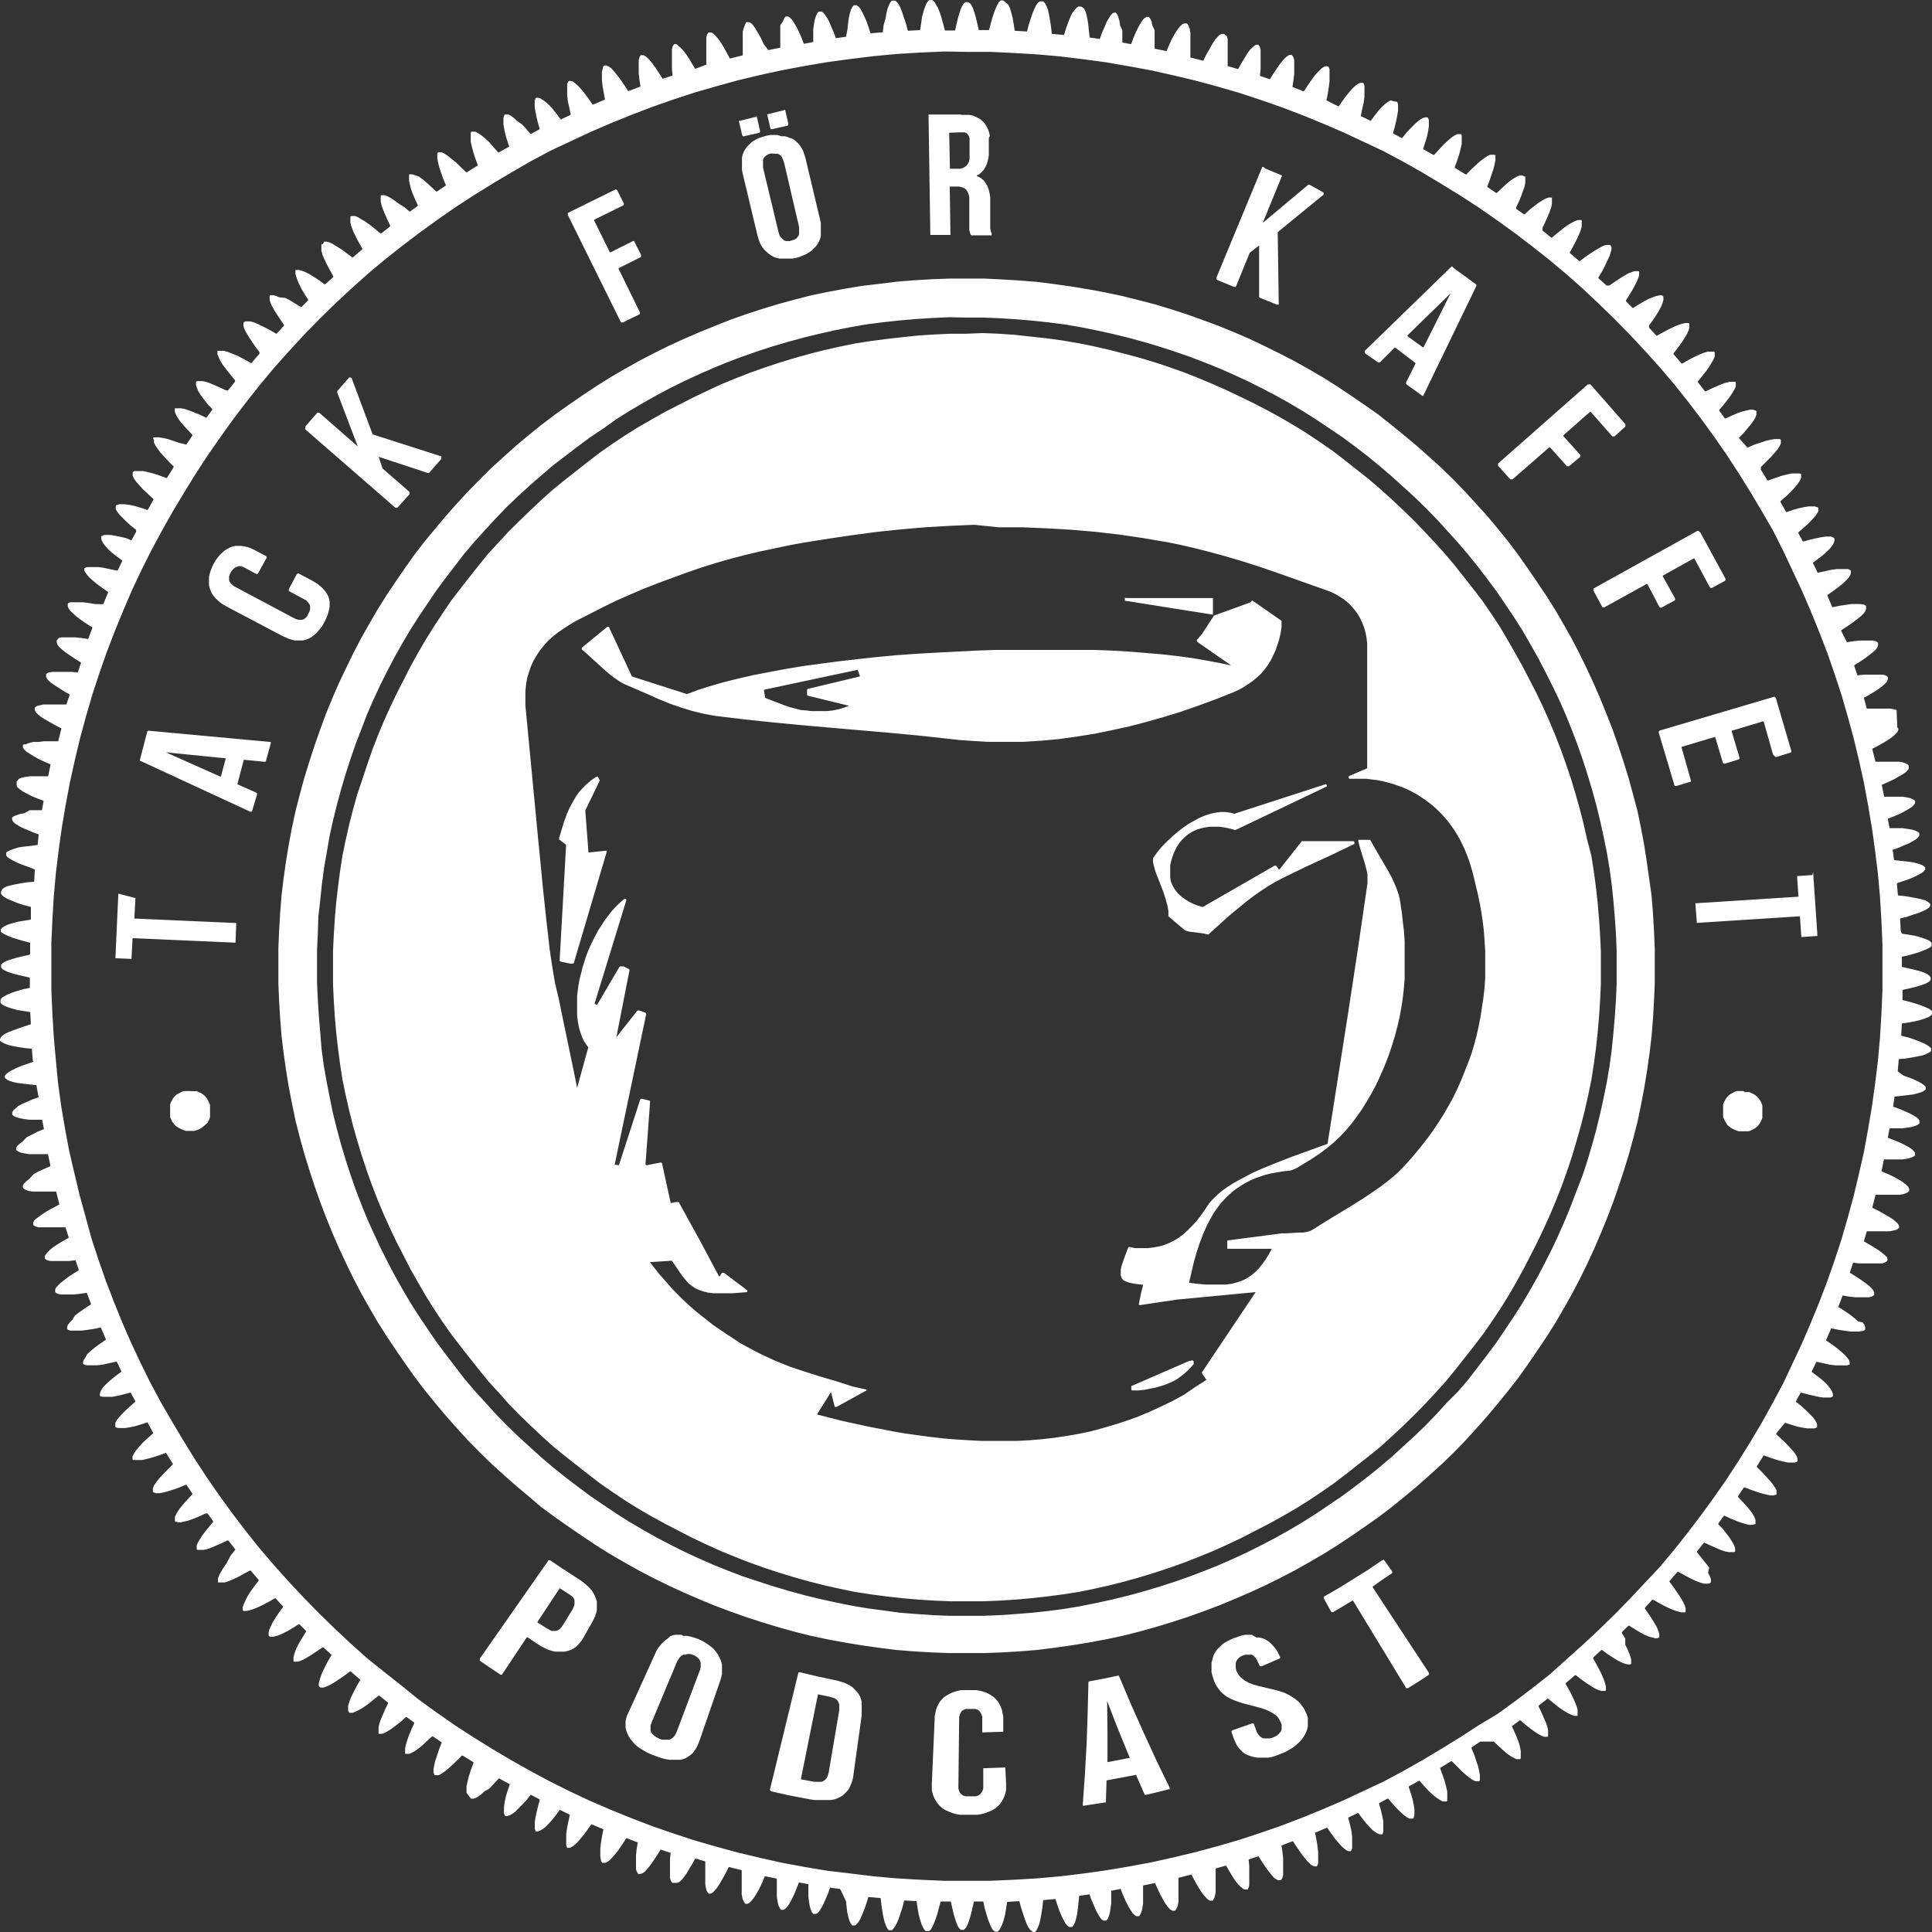 <svg width="302" height="302" viewBox="0 0 302 302" fill="none" xmlns="http://www.w3.org/2000/svg">
<rect x="0" y="0" width="302" height="302" fill="#333333" stroke="none"/>
<path d="M122.499 17.242L120.034 17.843H119.931V17.946L120.43 20.086L120.533 20.189H120.694L123.101 19.647L123.219 19.529V19.427V19.309L122.734 17.183L122.661 17.154L122.499 17.242ZM118.097 18.283L115.631 18.884H115.514V19.002L116.013 21.127L116.115 21.303H116.277L118.684 20.761L118.801 20.658V20.541V20.438L118.317 18.298L118.199 18.136L118.097 18.283ZM150.031 20.688H150.472H150.795L151.073 20.805L151.294 21.01L151.455 21.289L151.558 21.626V22.007V22.491V24.353V24.851L151.455 25.291L151.294 25.614L151.073 25.892L150.795 26.112L150.472 26.274L150.09 26.376H149.65H148.49L148.373 20.746L150.031 20.688ZM150.031 17.902H145.262H145.144V18.019L145.423 36.625V36.727H145.526H148.461H148.564V36.61L148.461 29.162H149.929L150.369 29.265L150.751 29.426L151.029 29.646L151.249 29.983L151.411 30.364L151.514 30.848V31.449V34.382V35.364V35.965L151.631 36.405L151.734 36.683L151.851 36.786H154.786H154.904H155.007V36.683V36.507L154.904 36.229L154.786 35.686V35.085V31.523V30.819L154.669 30.1L154.508 29.499L154.287 28.957L153.965 28.458L153.803 28.238L153.363 27.857L153.084 27.696L152.644 27.476L153.025 27.271L153.422 26.933L153.803 26.494L154.067 26.054L154.287 25.57L154.449 24.969L154.566 24.309V23.59V21.567L154.728 21.245L154.625 20.746L154.508 20.365L154.346 19.984L154.126 19.603L153.906 19.28L153.583 18.943L153.26 18.664L152.923 18.459L152.482 18.239L152.057 18.063L151.558 17.96H151.059H150.457L150.031 17.902ZM121.193 24.03H121.516L121.795 24.133L122.015 24.294L122.235 24.573L122.397 24.954L122.558 25.394L124.906 35.467V35.906V36.288V36.625L124.804 36.889L124.627 37.109L124.422 37.328L124.084 37.49L123.703 37.607L123.439 37.68H123.101H122.837L122.558 37.563L122.294 37.343L121.971 37.006L121.795 36.625L121.678 36.214L119.271 26.2V25.761V25.321V24.983L119.374 24.72L119.55 24.5L119.814 24.28L120.093 24.118L120.415 24.001H120.753L121.193 24.03ZM121.516 21.098H120.973H120.415L119.872 21.201L119.271 21.377L118.728 21.538L118.229 21.758L117.789 22.022L117.407 22.3L117.084 22.623L116.747 22.96L116.482 23.341L116.262 23.723L116.086 24.162L115.983 24.602V25.086V25.584V26.083V26.625L116.101 27.168L118.405 36.801L118.566 37.358L118.728 37.842L118.948 38.282L119.212 38.721L119.491 39.044L119.828 39.381L120.21 39.704L120.533 39.924L120.914 40.144L121.355 40.305L121.854 40.422H122.294H123.321H123.879L124.422 40.305L125.024 40.144L125.567 39.924L126.066 39.704L126.506 39.425L126.888 39.161L127.21 38.824L127.548 38.501L127.812 38.12L128.032 37.739L128.208 37.299L128.311 36.859V36.419V35.936V35.437V34.895L128.194 34.337L125.904 24.705L125.728 24.162L125.567 23.664L125.347 23.224L125.082 22.799L124.804 22.462L124.481 22.139L124.084 21.802L123.762 21.64L123.439 21.553L123.057 21.391L122.617 21.289H122.118L121.516 21.098ZM197.493 26.083H197.376L197.273 26.186L190.155 43.369V43.545V43.648L190.273 43.765L192.9 44.85H193.002H193.12L193.222 44.733L195.35 39.513L196.818 38.37V46.419L196.921 46.536L199.606 47.621H199.724H199.885V47.504V47.401L199.724 36.288L206.9 30.423V30.262V30.1L204.714 28.883H204.494L197.376 34.851L200.384 27.52V27.417L197.757 26.332L197.493 26.083ZM96.318 29.616H96.215L88.76 33.282V33.443V33.604L97.022 50.304L97.14 50.407H97.242H97.36L99.928 49.146L100.031 49.029V48.926V48.823L96.699 42.035V41.918L100.207 40.173V40.07V39.85L99.165 37.768V37.68H99.062H98.945L95.437 39.44H95.334L92.869 34.455V34.352L97.418 32.109L97.521 31.992V31.889V31.816L96.479 29.748L96.362 29.631L96.318 29.616ZM226.742 45.861L222.516 54.292H222.413L220.006 52.547V52.43L226.742 45.861ZM227.006 41.654H226.904L213.328 54.849V54.966V55.069V55.186L215.412 56.653H215.574H215.691L217.995 54.351H218.113L221.253 56.74V56.858L219.786 59.79V59.951L219.903 60.113L222.31 61.857H222.427H222.53V61.74L230.793 44.674V44.498L227.182 41.859L227.006 41.654ZM248.316 60.098H248.184L234.168 72.458V72.634V72.795L236.076 74.921H236.193H236.443L242.137 69.951H242.313L244.94 72.883H245.058H245.248L247.01 71.417V71.197V71.094L244.368 68.162V68.059L248.536 64.379H248.653L252.043 68.221H252.146H252.366L254.069 66.681V66.578V66.417V66.3L248.595 60.069H248.477L248.316 60.098ZM54.8 58.998H54.697H54.58L52.716 61.139V61.242V61.359L55.93 69.789L49.913 64.526H49.693H49.59L47.726 66.666V66.769V67.004V67.121L61.8 79.363H62.02H62.123L64.001 77.267V77.164V77.003V76.885L59.789 73.22L59.188 71.402L66.849 73.924H66.966H67.069L68.991 71.739V71.622V71.402V71.299H68.874L58.248 67.898L55.02 59.248V59.13L54.8 58.998ZM265.457 82.97H265.354L249.079 92.002V92.104V92.222V92.324L250.444 94.846L250.546 94.949H250.664H250.767L257.4 91.283H257.503L259.381 94.861L259.499 94.978H259.601H259.719L261.744 93.878L261.847 93.776V93.658V93.556L259.924 90.096V89.978L264.753 87.295H264.855L267.262 91.782L267.38 91.899H267.482H267.6L269.625 90.799L269.728 90.697V90.579V90.477L265.795 83.249L265.692 83.146L265.457 82.97ZM175.934 93.38H175.832V93.82V93.922H175.993L189.48 96.063H189.598V93.483H175.846L175.934 93.38ZM37.6 85.331H37.159H36.778L36.337 85.433L35.897 85.594L35.516 85.814L35.134 86.034L34.752 86.372L34.371 86.753L34.048 87.134L33.711 87.574L33.432 88.058L33.167 88.615L32.947 89.157L32.786 89.656L32.669 90.14V90.638V91.078V91.503L32.786 91.943L32.947 92.383L33.109 92.764L33.388 93.145L33.652 93.483L33.989 93.805L34.371 94.142L34.811 94.465L35.295 94.743L44.101 99.391L44.585 99.611L45.084 99.831L45.569 99.992L46.068 100.11H46.508H46.948H47.374L47.814 99.992L48.254 99.831L48.636 99.611L49.017 99.332L49.414 99.01L49.736 98.629L50.059 98.248L50.397 97.808L50.661 97.309L50.94 96.767L51.16 96.268L51.322 95.784L51.439 95.286L51.527 94.861V93.981L51.424 93.541L51.263 93.101L51.043 92.72L50.764 92.339L50.412 91.928L50.059 91.621L49.678 91.298L49.237 91.019L48.753 90.741L46.713 89.656H46.611H46.508L46.39 89.758L45.128 92.119V92.222V92.339L45.246 92.442L47.491 93.644L47.873 93.864L48.137 94.142L48.357 94.421L48.474 94.685V94.963V95.286L48.357 95.623L48.196 95.946L48.034 96.283L47.814 96.547L47.535 96.767L47.256 96.884H46.992H46.655L46.273 96.781L45.833 96.561L36.851 91.782L36.469 91.562L36.132 91.239L35.912 90.961L35.809 90.697V90.418V90.096L35.926 89.758L36.088 89.436L36.308 89.113L36.528 88.893L36.748 88.718L37.013 88.615L37.291 88.498H37.614L38.011 88.615L38.436 88.835L40.036 89.714H40.139H40.256L40.359 89.597L41.679 87.193V87.031L41.562 86.914L39.596 85.873L39.096 85.653L38.612 85.492L38.113 85.389L37.6 85.331ZM134.064 104.699L134.402 105.637V105.74L126.374 107.66H126.271L126.154 107.822V108.643L126.271 108.745L132.729 110.329L131.965 110.607L131.085 110.871L130.204 111.047L129.338 111.15H128.458H127.636H126.814L125.992 111.047L125.185 110.988L124.363 110.769L123.541 110.563L122.72 110.285L121.135 109.684L119.594 109.082L119.418 107.822L134.064 104.699ZM195.512 94.142L189.759 96.224L187.851 99.156L187.088 100.022V100.139V100.241L187.191 100.359L192.459 104.024L190.757 103.658L188.717 103.276L186.545 102.895L184.241 102.573L181.775 102.294L179.207 102.074L176.521 101.854L173.792 101.693L170.856 101.59H167.921H164.898H161.963H158.896H155.77L152.658 101.693L149.532 101.854L146.406 102.016L143.31 102.191L140.243 102.411L137.175 102.69L134.24 103.013L131.305 103.35L128.37 103.731L125.567 104.112L122.896 104.552L120.254 105.05L117.744 105.534L115.382 106.077L113.136 106.634L111.052 107.235L109.144 107.836L107.383 108.496L98.783 105.74L95.217 98.086V97.969H95.1H94.938L90.946 101.253V101.414V101.517L91.71 102.177L94.351 104.581L95.173 105.3L96.039 105.96L96.919 106.561L97.36 106.825L97.844 107.044L101.249 108.511L102.951 109.273L104.698 109.991L106.444 110.593L108.205 111.135L110.01 111.575L110.891 111.736L111.757 111.897L116.365 112.455L120.958 112.938L125.567 113.378L139.421 114.581L144.029 115.02L150.046 115.68L151.514 115.783L154.361 115.959H157.208H160.011L162.799 115.783L165.602 115.519L168.332 115.138L171.077 114.698L173.806 114.141L176.551 113.54L179.236 112.836L181.922 112.073L184.608 111.252L187.293 110.314L189.964 109.332L192.606 108.291L193.472 107.91L194.294 107.47L195.057 106.971L195.776 106.487L196.436 105.93L197.097 105.329L197.64 104.684L198.139 104.024L198.623 103.262L199.005 102.485L199.386 101.664L199.665 100.843L199.944 99.978L200.164 99.039L200.326 98.057V97.177V97.075L200.208 96.957L195.717 93.834L195.512 94.142ZM25.932 117.601L35.295 118.539L34.532 121.384H34.415L25.932 117.601ZM277.345 108.907L259.381 114.214L259.279 114.39V114.493L261.744 122.762L261.847 122.864H262.023L264.21 122.205H264.312V122.087V121.985L262.859 116.853V116.75L268.011 115.211H268.113L269.317 119.258L269.434 119.375H269.596L271.782 118.715L271.9 118.612V118.51V118.393L270.696 114.346V114.229L275.569 112.763H275.686L277.154 117.967L277.535 118.319H277.697L279.986 117.615V117.498V117.293L277.579 109.082L277.462 108.98L277.345 108.907ZM23.305 114.229H23.144L23.026 114.331L21.882 118.73V118.832V118.95H21.984L39.126 126.882H39.302L39.405 126.779L40.182 124.184V124.023L40.065 123.905L37.13 122.6V122.483L38.113 118.759L41.342 119.082H41.445L41.562 118.979L42.325 116.193V115.973H42.222L23.305 114.229ZM207.341 122.542L192.944 127.204L192.283 127.028L191.579 126.926H190.801L190.038 127.028L189.216 127.204L188.394 127.468L187.572 127.805L186.75 128.245L185.87 128.729L185.004 129.33L184.123 129.99L183.302 130.708L182.48 131.471L181.658 132.292L180.895 133.215L180.234 134.154V134.256V134.755L180.337 135.239L180.616 136.236L181.819 139.344L182.201 140.502L182.538 141.763L182.641 142.467V143.127V143.229L185.165 145.37L185.327 145.473L185.929 145.634L188.13 145.912L188.776 146.074H188.893L192.122 143.141L193.589 141.939L194.852 140.898L195.996 140.033L197.097 139.256L198.183 138.552L199.284 137.893L200.428 137.291L201.646 136.69L204.376 135.371L207.825 133.787L211.714 131.925V131.764V131.647L211.611 131.485H211.435H203.613H203.496L200.003 135.913H199.9L199.562 135.429L199.46 135.312H199.357H199.24L188.013 141.778L187.249 141.558L186.53 141.294L185.87 140.957L185.268 140.576L184.725 140.194L184.226 139.755L183.845 139.315L183.522 138.831L183.243 138.332L183.023 137.79L182.92 137.189V136.588V135.913V135.253L183.081 134.55L183.302 133.831L183.58 133.127L183.903 132.468L184.285 131.867L184.725 131.309L185.224 130.826L185.767 130.386L186.369 130.005L186.971 129.726L187.631 129.506L188.335 129.345L189.055 129.228H189.818H190.581L191.403 129.345L192.225 129.506L193.002 129.726H193.164L207.399 122.938V122.718L207.282 122.6L207.341 122.542ZM283.318 136.778L281.014 136.94H280.911V137.042L281.131 140.165L265.134 141.191H265.017V141.294L265.237 144.153V144.256H265.354L281.351 143.229L281.571 146.352V146.47H281.674L283.978 146.308H284.081V146.206V146.088L283.42 136.353V136.236L283.318 136.778ZM18.594 139.711H18.492V139.813L18.051 149.563V149.666V149.783L20.458 149.886H20.561V149.768L20.722 146.646L36.719 147.349H36.822V147.232L36.925 144.388V144.285H36.998L21.001 143.581L21.163 140.458V140.356H21.06L18.594 139.711ZM93.441 121.384H93.324L93.104 121.486L92.341 122.029L91.68 122.586L91.078 123.187L90.535 123.788L90.095 124.389L89.714 125.049L89.332 125.709L88.995 126.354L88.657 127.116L88.158 128.48L87.395 131.002V131.119V131.221L88.481 132.043V132.16V132.262L87.483 150.106V150.208L87.644 150.311L89.244 150.648H89.347L89.684 150.575L94.835 133.171V132.981H94.674L91.988 133.259L91.489 126.691L93.735 122.043V121.882L93.632 121.765L93.441 121.384ZM29.719 170.544H29.381H29.058H28.735L28.456 170.647L27.913 170.925L27.635 171.086L27.356 171.306L26.974 171.79L26.695 172.347L26.593 172.611V172.948V173.271V173.608V174.253V174.591L26.695 174.869L26.974 175.412L27.356 175.895L27.635 176.115L27.913 176.291L28.456 176.555L28.735 176.673L29.058 176.775H29.337H29.983H30.32L30.922 176.614L31.245 176.453L31.524 176.291L32.008 175.895L32.448 175.5L32.712 174.957L32.83 174.679V174.341V174.019V173.696V173.036V172.699L32.712 172.435L32.448 171.878L32.272 171.614L32.052 171.336L31.568 170.954L31.025 170.676L30.746 170.573H30.408H30.085L29.719 170.544ZM272.472 170.544H272.149H271.812H271.489L271.21 170.647L270.667 170.925L270.388 171.086L270.124 171.306L269.742 171.79L269.464 172.347L269.346 172.611V172.948V173.271V173.608V174.253V174.591L269.464 174.869L269.742 175.412L269.904 175.69L270.124 175.954L270.608 176.335L271.166 176.614L271.43 176.716L271.768 176.834H272.032H272.692H273.015H273.353L273.632 176.731L274.175 176.453L274.439 176.291L274.718 176.071L275.099 175.573L275.378 175.03L275.481 174.752V174.429V174.107V173.77V173.11V172.787L275.378 172.509L275.261 172.245L275.099 171.966L274.718 171.468L274.233 171.086L273.676 170.823L273.411 170.705H273.074H272.751L272.472 170.544ZM186.046 212.74H185.87L176.947 216.625H176.844V216.801V216.963V217.124V217.241L176.947 217.344H177.064H177.167H177.989L178.914 217.241L179.794 217.065L180.616 216.904L181.379 216.684L182.098 216.464L182.759 216.2L183.36 215.922L183.962 215.599L184.505 215.203L185.048 214.778L185.606 214.28L186.09 213.781L186.589 213.239V213.136V212.96V212.799L186.428 212.637H186.31L186.046 212.74ZM156.137 82.428H159.908L163.695 82.589L167.466 82.809L171.253 83.131L175.024 83.571L178.811 84.128L182.582 84.773L184.446 85.155L186.369 85.594L188.996 86.254L191.623 86.973L194.206 87.735L196.774 88.556L199.357 89.436L207.091 92.178L207.972 92.5L208.779 92.881L209.498 93.321L210.158 93.761L210.76 94.245L211.303 94.802L211.802 95.403L212.242 96.004L212.624 96.664L212.947 97.368L213.226 98.086L213.446 98.849L213.607 99.67L213.71 100.549V101.414V102.353V106.751V120.093L210.907 121.296L210.804 121.413V121.574L210.907 121.735H211.083H211.846H212.712H213.593L214.473 121.853L215.354 121.955L216.176 122.117L216.997 122.337L217.819 122.556L218.582 122.835L219.346 123.114L220.109 123.436L220.828 123.817L221.532 124.199L222.193 124.638L222.853 125.078L223.513 125.577L224.115 126.061L224.717 126.618L225.26 127.16L225.818 127.761L226.361 128.421L226.845 129.066L227.344 129.785L227.784 130.503L228.224 131.265L228.606 132.028L228.988 132.849L229.31 133.67L229.648 134.55L229.912 135.429L230.191 136.353L230.573 137.936L230.954 139.52L231.292 141.118L231.556 142.584L231.776 144.05L231.952 145.517L232.055 147.056L232.158 148.522V149.988V151.455V152.921L232.055 154.387L231.893 155.853L231.673 157.319L231.453 158.785L231.174 160.251L230.851 161.718L230.47 163.184L230.03 164.65L229.531 166.014L228.988 167.392L228.445 168.755L227.843 170.119L227.182 171.497L226.463 172.802L225.7 174.121L224.878 175.426L223.998 176.746L223.073 178.007L222.09 179.268L221.048 180.529L219.947 181.789L219.184 182.61L218.421 183.373L217.599 184.077L216.719 184.795L215.838 185.455L214.913 186.1L213.05 187.361L211.127 188.563L207.238 190.924L205.33 192.126L204.831 192.404L204.288 192.566L203.686 192.668H203.026L201.059 192.786H200.399L191.96 193.885H191.843V194.003V195.087V195.205H198.799L198.359 196.026L197.816 196.906L197.258 197.668L196.715 198.328L196.114 198.929L195.512 199.413L194.852 199.853L194.147 200.19L193.369 200.454L192.547 200.674L191.623 200.791H190.64H189.539H188.394L187.132 200.674L185.87 200.512L186.207 199.046L186.589 197.404L187.029 195.821L187.514 194.354L188.071 192.888L188.717 191.422L189.436 190.117L189.818 189.457L190.258 188.856L190.698 188.255L191.183 187.698L191.682 187.156L192.225 186.657L192.782 186.173L193.384 185.733L194.044 185.294L194.69 184.912L195.409 184.531L196.172 184.194L196.935 183.93L197.757 183.651L198.638 183.432L199.562 183.27L200.502 183.109L201.823 182.948L202.145 182.83L202.747 182.552L205.154 181.086L206.357 180.265L207.458 179.444L208.5 178.579L209.483 177.64L210.408 176.658L211.288 175.617L212.11 174.517L212.873 173.432L213.593 172.274L214.297 171.072L214.957 169.87L215.559 168.609L216.117 167.348L216.66 166.043L217.159 164.723L217.643 163.257L218.083 161.791L218.465 160.325L218.803 158.859L219.067 157.392L219.287 155.926L219.448 154.46L219.566 152.994V151.528V150.062V148.596V147.129L219.463 145.59L219.287 144.124L219.125 142.658L218.905 141.191L218.803 140.532L218.641 139.872L218.421 139.212L218.201 138.611L217.643 137.35L216.997 136.148L214.855 132.482L214.253 131.383L214.15 131.28H214.033H212.448H212.33V131.383V131.515L212.551 132.394L213.372 135.063L213.578 135.884L213.754 136.661V137.365V138.083L212.286 148.156L210.745 158.272L207.517 178.798L201.646 180.924L198.711 182.083L197.244 182.684L195.776 183.344L193.81 184.385L192.826 184.927L191.887 185.528L190.962 186.188L190.141 186.892L189.377 187.669L189.04 188.05L188.174 189.355L187.572 190.176L186.971 190.953L186.31 191.657L185.65 192.316L184.989 192.918L184.285 193.46L183.566 193.9L182.803 194.281L181.981 194.618L181.159 194.838L180.278 195L179.354 195.102H178.415H177.431L176.551 194.926H176.448L176.345 195.044L175.744 196.627L175.303 197.932L175.186 198.489V198.929V199.31L175.289 199.691L175.45 199.955L175.626 200.131L175.949 200.292L176.389 200.454L176.83 200.571L177.373 200.674L178.693 200.835L178.37 202.096L178.033 203.796V203.899V204.002H178.15H178.253L184.123 203.122H184.226L196.275 201.978L187.88 214.514V214.675L188.541 215.614V215.716L186.838 216.816L185.077 218.018L183.272 219.001L181.452 219.88L179.647 220.701L177.842 221.464L175.978 222.124L174.114 222.725L172.251 223.267L170.387 223.766L168.538 224.147L166.674 224.469L164.81 224.748L162.887 224.968L160.965 225.129L159.057 225.232H157.135H155.227H153.304L151.382 225.129L149.474 225.012L147.492 224.851L145.453 224.616L143.486 224.352L141.505 224.074L139.582 223.751L135.634 222.974L131.643 222.109L127.753 221.112V221.009L129.896 217.608L130.454 219.807V219.91H130.571H130.674H130.791L135.341 217.402H135.444V217.285V217.183H135.341L133.316 216.743L130.777 215.922L128.311 215.203L125.904 214.441L123.439 213.62L121.149 212.696L118.904 211.655L116.703 210.497L115.616 209.896L114.633 209.221L113.591 208.562L112.549 207.843L111.507 207.139L110.524 206.362L109.541 205.6L108.543 204.779L107.618 203.958L106.694 203.093L105.754 202.154L104.874 201.231L104.008 200.234L103.127 199.251L102.305 198.21L101.586 197.287L105.035 197.067L106.136 198.709L106.62 199.413L107.119 200.014L107.603 200.571L108.161 201.011L108.704 201.392L109.306 201.656L109.966 201.876L110.671 202.052L111.493 202.154H112.373H113.356H114.516L116.6 201.993H116.703L116.805 201.89V201.715L116.703 201.612L113.166 198.958H112.99H112.887L112.784 199.061L112.505 199.501H112.388L109.321 193.753L106.151 188.006V187.903H105.989H105.608L104.844 188.065L103.48 181.833L103.362 181.716H103.259L101.014 182.156V182.053H100.897L101.616 172.259V172.142L101.513 172.039L100.354 171.761H100.192L100.075 171.878L96.743 182.141L96.083 182.039L100.999 158.58V158.477L100.897 158.301L99.972 157.964H99.855H99.752H99.635L96.347 162.128L98.387 151.718V151.557L98.27 151.455L97.448 151.059H97.022H96.905L96.802 151.176L93.353 157.041H93.236L92.957 156.938V156.821L97.888 140.781V140.605L97.771 140.502H97.609L96.831 141.162L96.23 141.763L95.628 142.408L95.085 143.127L94.542 143.83L94.043 144.608L93.544 145.37L93.104 146.191L92.678 147.012L92.282 147.833L91.9 148.713L91.577 149.578L91.299 150.458L91.034 151.337L90.814 152.217L90.594 153.082L90.433 153.962L90.315 154.841L90.213 155.662V156.483V158.067V158.829L90.315 159.606L90.433 160.31L90.594 160.97L90.814 161.63L91.034 162.231L91.299 162.773L91.636 163.272L91.959 163.712L90.213 170.06L89.655 167.274L87.908 158.903L87.365 156.22L86.749 153.639L86.309 151L85.927 148.434L85.384 143.669L84.871 138.846L83.946 129.33L82.126 110.27V109.112V108.056L82.229 107.015L82.39 106.033L82.669 105.094L82.992 104.171L83.388 103.291L83.873 102.47L84.416 101.649L85.032 100.887L85.678 100.168L86.397 99.508L87.219 98.863L88.099 98.262L89.024 97.661L89.948 97.104L92.091 96.019L94.234 94.919L96.362 93.878L98.49 92.94L100.691 92.002L102.893 91.137L105.138 90.316L107.383 89.495L109.629 88.718L111.874 88.014L114.178 87.354L116.482 86.753L118.772 86.21L121.135 85.712L123.483 85.213L125.846 84.788L129.617 84.187L133.404 83.63L137.175 83.131L140.962 82.736L144.733 82.413L148.52 82.193L152.306 82.032L156.137 82.428ZM151.088 52.166H148.578L146.054 52.283L143.53 52.445L141.05 52.709L138.584 52.987L136.119 53.31L133.653 53.691L131.246 54.189L128.825 54.732L126.477 55.333L124.114 55.993L121.766 56.711L119.462 57.474L117.157 58.295L114.912 59.174L112.667 60.098L110.451 61.139L108.264 62.18L106.121 63.279L103.993 64.365L101.909 65.537L99.825 66.74L97.8 68.001L95.833 69.305L93.852 70.684L91.944 72.15L90.081 73.616L88.217 75.082L86.412 76.548L84.65 78.132L82.904 79.774L81.202 81.416L79.558 83.029L77.944 84.788L76.329 86.533L74.862 88.336L73.394 90.198L71.926 92.06L70.459 93.981L69.138 95.946L67.832 97.925L66.57 99.948L65.366 102.016L64.207 104.097L63.121 106.238L62.02 108.379L60.978 110.563L59.995 112.748L59.056 114.991L58.19 117.234L57.397 119.536L56.634 121.838L55.842 124.184L55.181 126.544L54.58 128.89L54.036 131.309L53.538 133.714L53.156 136.177L52.833 138.64L52.554 141.103L52.334 143.625L52.173 146.176L52.055 148.698V151.264V153.844L52.173 156.366L52.334 158.873L52.554 161.395L52.833 163.858L53.156 166.321L53.538 168.785L54.036 171.189L54.58 173.594L55.181 175.954L55.842 178.3L56.561 180.66L57.324 182.962L58.146 185.264L59.012 187.507L59.951 189.751L60.934 191.935L61.976 194.12L63.077 196.26L64.163 198.386L65.322 200.424L66.526 202.506L67.788 204.53L69.094 206.509L70.474 208.474L71.941 210.394L73.409 212.256L74.876 214.118L76.344 215.922L77.944 217.666L79.558 219.484L81.202 221.171L82.904 222.813L84.65 224.455L86.412 226.053L88.217 227.519L90.081 228.985L91.944 230.451L93.852 231.917L95.833 233.281L97.8 234.601L99.825 235.861L101.909 237.064L103.993 238.207L106.121 239.307L108.264 240.407L110.451 241.448L112.637 242.43L114.883 243.354L117.128 244.233L119.432 245.054L121.736 245.817L124.084 246.535L126.447 247.195L128.795 247.796L131.217 248.338L133.624 248.837L136.089 249.218L138.555 249.541L141.02 249.819L143.53 250.039L146.054 250.201L148.578 250.303H151.147H153.73L156.239 250.201L158.764 250.039L161.288 249.819L163.753 249.541L166.219 249.218L168.67 248.837L171.091 248.338L173.498 247.796L175.846 247.195L178.209 246.535L180.557 245.817L182.861 245.054L185.165 244.233L187.411 243.354L189.656 242.43L191.843 241.448L194.044 240.407L196.172 239.307L198.315 238.207L200.384 237.064L202.468 235.861L204.494 234.601L206.475 233.281L208.441 231.917L210.364 230.451L212.228 228.985L214.092 227.519L215.897 226.053L217.643 224.455L219.404 222.813L221.092 221.171L222.736 219.484L224.379 217.725L225.964 215.98L227.432 214.177L228.9 212.315L230.367 210.453L231.835 208.532L233.2 206.568L234.52 204.588L235.782 202.565L236.986 200.483L238.131 198.401L239.231 196.275L240.317 194.134L241.359 191.95L242.343 189.765L243.282 187.522L244.162 185.279L244.984 182.977L245.747 180.675L246.452 178.315L247.112 175.969L247.714 173.608L248.257 171.204L248.756 168.799L249.138 166.336L249.475 163.873L249.739 161.41L249.959 158.888L250.121 156.381L250.238 153.859V151.279V148.713L250.121 146.191L249.959 143.684L249.739 141.162L249.475 138.699L249.138 136.236L248.756 133.773L248.096 131.251L247.553 128.846L246.951 126.486L246.29 124.14L245.586 121.779L244.808 119.492L243.986 117.19L243.12 114.947L242.181 112.704L241.198 110.505L240.156 108.32L239.055 106.179L237.91 103.995L236.751 101.913L235.548 99.831L234.344 97.793L233.038 95.828L231.673 93.849L230.206 91.943L228.738 90.081L227.27 88.219L225.73 86.416L224.145 84.656L222.501 82.912L220.857 81.211L219.155 79.569L217.408 77.927L215.647 76.343L213.842 74.804L211.978 73.337L210.129 71.871L208.207 70.405L206.24 69.042L204.259 67.722L202.233 66.476L200.149 65.259L198.066 64.115L195.938 63.016L193.883 62.019L191.696 60.978L189.48 59.995L187.235 59.057L185.077 58.207L182.773 57.386L180.469 56.623L178.121 55.919L175.685 55.274L173.337 54.673L170.915 54.116L168.508 53.632L165.999 53.207L163.533 52.87L161.068 52.606L158.661 52.342L156.137 52.166L153.612 52.063L151.088 52.166ZM151.088 49.644H153.73L156.298 49.747L158.866 49.908L161.449 50.128L164.018 50.407L166.542 50.729L169.066 51.169L171.532 51.667L173.997 52.21L176.448 52.811L178.869 53.471L181.276 54.189L183.624 54.952L185.987 55.773L188.291 56.653L190.581 57.576L192.826 58.559L195.072 59.599L197.273 60.699L199.46 61.843L201.602 63.045L203.73 64.306L205.814 65.625L207.84 66.989L209.865 68.353L211.846 69.819L213.754 71.285L215.677 72.868L217.54 74.452L219.346 76.094L221.151 77.736L222.897 79.437L224.599 81.181L226.243 82.985L227.887 84.803L229.472 86.665L231.013 88.571L232.48 90.492L233.948 92.456L235.313 94.48L236.678 96.503L237.999 98.585L239.231 100.725L240.435 102.851L241.579 105.05L242.68 107.235L243.781 109.522L244.764 111.766L245.689 114.067L246.569 116.369L247.391 118.715L248.154 121.076L248.873 123.48L249.534 125.885L250.135 128.348L250.678 130.811L251.177 133.274L251.603 135.796L251.941 138.318L252.205 140.883L252.425 143.464L252.601 146.03L252.704 148.596V151.235V153.859L252.586 156.439L252.41 159.02L252.19 161.586L251.926 164.166L251.588 166.673L251.163 169.195L250.664 171.658L250.121 174.121L249.519 176.585L248.859 178.989L248.14 181.408L247.376 183.754L246.496 185.997L245.63 188.299L244.691 190.601L243.707 192.844L242.665 195.087L241.565 197.272L240.42 199.457L239.217 201.597L237.955 203.738L236.634 205.805L235.269 207.843L233.904 209.866L232.436 211.831L230.969 213.752L229.501 215.658L227.902 217.52L226.17 219.25L224.526 221.068L222.838 222.813L221.077 224.513L219.272 226.155L217.467 227.798L215.603 229.381L213.681 230.92L211.773 232.387L209.792 233.853L207.766 235.231L205.741 236.595L203.657 237.914L201.529 239.175L199.386 240.377L197.2 241.521L195.013 242.62L192.768 243.661L190.522 244.644L188.218 245.567L185.914 246.447L183.566 247.268L181.203 248.031L178.796 248.749L176.389 249.409L173.924 250.01L171.458 250.552L168.993 251.051L166.468 251.476L163.944 251.813L161.376 252.092L158.808 252.297L156.225 252.473L153.656 252.576H151.029H148.402L145.819 252.473L143.251 252.297L140.668 252.092L138.115 251.74L135.59 251.403L133.066 250.978L130.615 250.479L128.15 249.937L125.684 249.335L123.263 248.676L120.856 247.957L118.508 247.195L116.101 246.403L113.797 245.523L111.507 244.6L109.262 243.617L107.016 242.576L104.815 241.477L102.628 240.333L100.5 239.131L98.358 237.87L96.274 236.551L94.248 235.187L92.223 233.809L90.257 232.343L88.334 230.877L86.412 229.337L84.548 227.754L82.743 226.111L80.937 224.469L79.191 222.769L77.489 221.024L75.845 219.206L74.201 217.402L72.616 215.54L71.149 213.634L69.681 211.714L68.213 209.749L66.849 207.755L65.484 205.717L64.163 203.65L62.901 201.509L61.697 199.369L60.553 197.184L59.452 195L58.41 192.756L57.397 190.528L56.473 188.226L55.592 185.924L54.77 183.578L54.007 181.218L53.288 178.813L52.642 176.409L52.026 173.945L51.527 171.482L51.043 169.019L50.602 166.497L50.265 163.976L50.059 161.41L49.839 158.829L49.678 156.264L49.56 153.683V151.059V148.434L49.678 145.868L49.766 143.244L50.059 140.722L50.324 138.142L50.661 135.635L51.101 133.113L51.527 130.65L52.07 128.187L52.686 125.723L53.332 123.319L54.051 120.9L54.814 118.554L55.636 116.193L56.517 113.906L57.397 111.604L58.381 109.361L59.423 107.118L60.523 104.919L61.668 102.734L62.871 100.593L64.133 98.467L65.454 96.385L66.819 94.362L68.184 92.339L69.652 90.36L71.119 88.454L72.587 86.533L74.172 84.671L75.816 82.868L77.459 81.064L79.162 79.305L80.908 77.619L82.713 75.977L84.592 74.334L86.456 72.736L88.378 71.27L90.301 69.804L92.267 68.338L94.292 67.004L96.318 65.537L98.402 64.233L100.544 62.972L102.672 61.769L104.859 60.611L107.06 59.526L109.306 58.485L111.551 57.503L113.841 56.565L116.101 55.714L118.464 54.893L120.812 54.131L123.219 53.427L125.64 52.767L128.106 52.166L130.571 51.609L133.022 51.125L135.546 50.685L138.115 50.363L140.683 50.084L143.266 49.864L145.834 49.703L148.417 49.586L151.088 49.644ZM87.498 248.265L88.877 249.145L89.2 249.365L89.479 249.585L89.699 249.849L89.802 250.127V250.45V250.787L89.699 251.168L89.479 251.608L88.011 254.013L87.732 254.394L87.468 254.672L87.189 254.834L86.852 254.936H86.529H86.206L85.868 254.76L85.487 254.54L84.019 253.617V253.514L87.468 248.309L87.498 248.265ZM151.088 43.545H148.388L145.643 43.648L142.914 43.809L140.169 44.029L137.484 44.366L134.739 44.689L132.068 45.129L129.426 45.627L126.799 46.169L124.231 46.829L121.648 47.533L119.139 48.295L116.614 49.116L114.149 49.996L111.698 50.964L109.291 51.946L106.884 52.987L104.522 54.072L102.173 55.23L99.869 56.433L97.624 57.694L95.379 58.998L93.192 60.377L90.99 61.843L88.862 63.309L86.749 64.804L84.665 66.388L82.625 68.03L80.659 69.672L78.736 71.402L76.814 73.147L75.008 74.936L73.189 76.798L71.398 78.733L69.696 80.654L68.052 82.618L66.408 84.597L64.823 86.65L63.356 88.718L61.888 90.858L60.421 93.043L59.041 95.242L57.735 97.485L56.473 99.728L55.269 102.016L54.125 104.376L52.995 106.737L51.953 109.141L50.969 111.546L50.059 114.009L49.194 116.472L48.372 118.994L47.594 121.501L46.889 124.081L46.229 126.647L45.657 129.271L45.158 131.911L44.717 134.594L44.336 137.262L44.013 139.945L43.793 142.687L43.631 145.429L43.514 148.156V150.956V153.742L43.631 156.483L43.793 159.211L44.013 161.952L44.336 164.635L44.717 167.318L45.158 170.001L45.657 172.567L46.2 175.192L46.86 177.772L47.565 180.338L48.342 182.86L49.164 185.367L50.03 187.83L50.969 190.293L51.953 192.712L52.995 195.117L54.095 197.463L55.24 199.823L56.443 202.125L57.706 204.368L59.012 206.612L60.391 208.796L61.859 210.995L63.326 213.121L64.794 215.203L66.379 217.285L68.023 219.308L69.666 221.273L71.369 223.194L73.115 225.114L75.008 227.035L76.858 228.839L78.78 230.583L80.703 232.284L82.669 233.926L84.65 235.612L86.749 237.152L88.833 238.618L90.976 240.084L93.162 241.55L95.349 242.914L97.594 244.219L99.84 245.479L102.144 246.682L104.507 247.84L106.855 248.925L109.262 249.966L111.669 250.963L114.134 251.887L116.6 252.766L119.124 253.587L121.648 254.35L124.217 255.068L126.799 255.713L129.426 256.27L132.053 256.754L134.739 257.194L137.425 257.575L140.096 257.913L142.84 258.132L145.585 258.294L148.314 258.396H151.117H153.906L156.65 258.294L159.38 258.132L162.124 257.913L164.81 257.575L167.496 257.194L170.181 256.754L172.808 256.27L175.435 255.713L178.004 255.068L180.587 254.35L183.096 253.587L185.62 252.766L188.086 251.887L190.551 250.963L192.958 249.966L195.365 248.925L197.728 247.84L200.076 246.682L202.38 245.479L204.626 244.219L206.871 242.914L209.058 241.55L211.259 240.084L213.387 238.618L215.471 237.152L217.555 235.568L219.58 233.926L221.547 232.284L223.469 230.583L225.392 228.839L227.256 227.035L229.061 225.173L230.807 223.252L232.51 221.332L234.153 219.367L235.797 217.344L237.382 215.321L238.85 213.239L240.317 211.098L241.785 208.913L243.164 206.729L244.471 204.486L245.733 202.242L246.936 199.94L248.096 197.58L249.182 195.234L250.224 192.815L251.207 190.41L252.146 187.947L253.012 185.484L253.834 182.977L254.612 180.455L255.316 177.875L255.976 175.309L256.519 172.685L257.018 170.06L257.459 167.377L257.84 164.694L258.163 162.011L258.383 159.269L258.545 156.527L258.662 153.8V151V148.214L258.545 145.473L258.383 142.746L258.163 140.004L257.796 137.379L257.415 134.696L256.989 131.955L256.49 129.33L255.947 126.706L255.272 124.184L254.568 121.603L253.79 119.082L252.968 116.575L252.102 114.111L251.119 111.604L250.135 109.185L249.093 106.781L248.007 104.435L246.848 102.074L245.645 99.772L244.383 97.529L243.076 95.286L241.697 93.101L240.229 90.917L238.762 88.776L237.294 86.694L235.724 84.597L234.08 82.574L232.436 80.61L230.734 78.733L228.988 76.827L227.182 74.965L225.319 73.147L223.396 71.402L221.474 69.701L219.507 68.059L217.482 66.417L215.456 64.804L213.372 63.338L211.23 61.872L209.043 60.406L206.856 59.028L204.611 57.723L202.366 56.462L200.061 55.274L197.713 54.116L195.35 52.987L192.944 51.946L190.537 50.964L188.013 50.025L185.547 49.146L183.023 48.325L180.498 47.562L177.93 46.903L175.362 46.257L172.72 45.7L170.093 45.216L167.408 44.777L164.722 44.395L162.051 44.058L159.307 43.838L156.562 43.677L153.891 43.545H151.088ZM85.971 243.881H85.854H85.751L75.008 259.261V259.379V259.481V259.599L76.593 260.684L78.237 261.783H78.34H78.457L82.346 255.933H82.464L83.931 256.916L84.533 257.297L85.135 257.619L85.736 257.898L86.279 258.059L86.822 258.176H87.38H87.864H88.305L88.745 258.059L89.244 257.898L89.684 257.678L90.066 257.399L90.389 257.077L90.712 256.696L91.049 256.256L91.328 255.757L92.531 253.631L92.796 253.133L93.016 252.649L93.177 252.209L93.294 251.711V251.271V250.787V250.347L93.177 249.966L93.016 249.526L92.796 249.086L92.531 248.646L92.194 248.265L91.812 247.884L91.372 247.503L90.888 247.122L88.085 245.304L86.059 243.94L85.971 243.881ZM216.22 243.881H216.058L213.915 245.348L211.567 246.814L209.204 248.28L207.018 249.541L206.915 249.643V249.819L208.06 251.901L208.163 252.004H208.28H208.383L211.406 250.201H211.494L219.815 263.88H219.977H220.094L221.679 262.897L223.264 261.857L223.381 261.739V261.637V261.519L214.576 248.119V248.001L216.043 246.96L217.511 245.978L217.628 245.875V245.758V245.655L216.308 243.793H216.205L216.22 243.881ZM107.501 258.543H107.882L108.264 258.66L108.645 258.822L108.968 259.041L109.247 259.305L109.409 259.584L109.526 259.863V260.185V260.625L109.409 261.065L105.74 270.8L105.519 271.24L105.255 271.562L104.976 271.782L104.639 271.944H104.257H103.876H103.494L103.054 271.782L102.614 271.562L102.291 271.343L102.012 271.079L101.792 270.8L101.689 270.478V270.082V269.7L101.851 269.261L105.828 259.76L106.048 259.379L106.268 259.041L106.532 258.822L106.811 258.66H107.134L107.501 258.543ZM195.673 255.537H195.189H194.69L194.147 255.64L193.604 255.816L193.002 256.021L192.445 256.241L191.902 256.52L191.403 256.798L190.977 257.121L190.581 257.502L190.258 257.839L189.979 258.22L189.759 258.602L189.598 259.041L189.495 259.481L189.377 259.921V260.405V260.904V261.387L189.495 261.886L189.656 262.37L189.818 262.868L190.038 263.308L190.258 263.689L190.537 264.07L190.801 264.408L191.08 264.672L191.403 264.95L191.784 265.229L192.503 265.61L193.325 265.932L194.147 266.211L196.671 266.871L197.434 267.091L198.139 267.355L198.799 267.692L199.357 268.073L199.621 268.293L199.841 268.557L200.003 268.835L200.179 269.158L200.34 269.598V269.979V270.316L200.223 270.639L200.003 270.917L199.739 271.196L199.401 271.401L199.019 271.577L198.579 271.738H198.198H197.816H197.493L197.156 271.577L196.891 271.357L196.613 271.02L196.392 270.58L196.011 269.495L195.908 269.393H195.732L192.621 270.478L192.503 270.595V270.756L192.826 271.68L193.046 272.178L193.267 272.677L193.531 273.102L193.868 273.498L194.25 273.879L194.631 274.143L195.072 274.363L195.512 274.524L195.996 274.641L196.495 274.744H197.038H197.64H198.242L198.843 274.641L199.504 274.422L200.223 274.143L200.883 273.879L201.485 273.542L202.028 273.219L202.527 272.838L202.953 272.457L203.349 272.076L203.672 271.636L203.951 271.196L204.171 270.756L204.332 270.316L204.435 269.818V269.334V268.835V268.513L204.273 268.014L204.053 267.531L203.833 267.091L203.569 266.71L203.29 266.328L202.967 265.991L202.63 265.712L202.307 265.449L201.588 265.009L200.825 264.628L200.003 264.349L199.181 264.129L196.657 263.528L195.893 263.308L195.189 263.044L194.587 262.707L194.308 262.487L194.03 262.267L193.81 262.047L193.589 261.783L193.428 261.505L193.267 261.182L193.164 260.742V260.361V259.98L193.267 259.643L193.443 259.364L193.648 259.159L193.927 258.939L194.308 258.763L194.69 258.66H195.028H195.35H195.688L195.952 258.822L196.231 259.1L196.451 259.423L196.935 260.464H197.053H197.214L200.003 259.261L200.12 259.144V259.041V259.071L199.724 258.25L199.46 257.81L199.122 257.385L198.799 257.047L198.476 256.725L198.095 256.446L197.699 256.226L197.273 256.065L196.833 255.963H196.392L195.673 255.537ZM106.503 255.537H106.018H105.519L105.079 255.64L104.698 255.816L104.36 256.138L103.979 256.417L103.597 256.754L103.259 257.135L102.937 257.517L102.658 257.957L102.438 258.44L98.343 267.472L98.064 268.029L97.903 268.513L97.785 269.055V269.554V270.052L97.903 270.536L98.064 270.976L98.284 271.416L98.549 271.856L98.886 272.237L99.268 272.677L99.708 273.058L100.192 273.381L100.75 273.718L101.352 274.04L102.012 274.319L102.716 274.583L103.377 274.803L104.037 274.979L104.639 275.081H105.241H105.784H106.327L106.767 274.979L107.207 274.817L107.647 274.539L108.029 274.26L108.367 273.938L108.631 273.556L108.91 273.117L109.13 272.618L109.35 272.076L112.579 262.722L112.74 262.164L112.857 261.681V261.182V260.698V260.2L112.74 259.76L112.579 259.32L112.358 258.88L112.138 258.499L111.859 258.118L111.537 257.737L111.155 257.414L110.715 257.077L110.216 256.754L109.731 256.476L109.13 256.197L108.528 255.992L107.926 255.816L107.369 255.713H106.826L106.503 255.537ZM173.058 265.888L174.76 270.287L176.565 274.685V274.788L173.117 275.448V270.683L173.058 265.888ZM127.841 264.847L129.705 265.229L130.087 265.346L130.41 265.449L130.689 265.61L130.909 265.83L131.07 266.108L131.188 266.431V266.812V267.311L129.544 277.046L129.426 277.486L129.265 277.867L129.045 278.146L128.781 278.365L128.443 278.527H128.12H127.739H127.298L125.185 278.131L127.841 264.935V264.847ZM125.053 261.402H124.877L124.774 261.563L120.371 279.67V279.788V279.89L120.533 280.008L123.468 280.667L126.638 281.268L127.357 281.371H128.062H128.722H129.324H129.867L130.424 281.268L130.909 281.107L131.349 280.887L131.789 280.609L132.127 280.286L132.45 279.949L132.729 279.568L132.934 279.128L133.11 278.688L133.272 278.204L133.374 277.662L134.695 268.132V267.589V267.032V266.548V266.05L134.592 265.61L134.431 265.17L134.211 264.789L133.932 264.408L133.609 264.085L133.272 263.748L132.89 263.484L132.45 263.264L132.009 263.044L131.466 262.883L130.865 262.707L127.592 262.003L125.053 261.402ZM174.951 261.886L172.588 262.384L170.24 262.824L170.137 262.927L170.02 267.692L169.858 272.559L169.58 277.427L169.257 282.031V282.134V282.251H169.36H169.477L172.706 281.752H172.867V281.591L172.97 278.307L175.274 277.867L177.578 277.442L178.899 280.462L179.002 280.565H179.119L180.983 280.125L182.729 279.685H182.847V279.568V279.465L180.821 275.301L178.796 270.903L176.83 266.504L174.966 262.106L174.848 262.003L174.951 261.886ZM151.47 264.188H150.868H150.266L149.723 264.29L149.166 264.466L148.725 264.628L148.3 264.847L147.903 265.067L147.522 265.331L147.199 265.669L146.92 265.991L146.7 266.372L146.48 266.812L146.318 267.252L146.216 267.75L146.098 268.293V268.835L145.658 278.747V279.289V279.846L145.775 280.33L145.937 280.829L146.157 281.268L146.377 281.65L146.656 282.031L146.979 282.353L147.36 282.691L147.801 282.955L148.3 283.174L148.843 283.394L149.386 283.556L150.046 283.673H150.706H152.174H152.834L153.48 283.556L154.082 283.394L154.64 283.174L155.124 282.955L155.564 282.691L155.946 282.353L156.283 282.031L156.547 281.65L156.768 281.268L156.988 280.829L157.149 280.33L157.267 279.846V279.289V278.747L157.149 276.386V276.284H157.032L153.803 276.401H153.7V276.518V279.04V279.524L153.598 279.905L153.436 280.184L153.216 280.462L152.879 280.682L152.556 280.785H152.174H151.294H150.912L150.574 280.682L150.31 280.506L150.09 280.286L149.929 279.964L149.811 279.582V279.143L149.929 268.879V268.396L150.031 268.014L150.193 267.677L150.413 267.399L150.692 267.237L151.015 267.135H151.352H152.115H152.438L152.776 267.237L153.04 267.399L153.26 267.677L153.436 268.014L153.539 268.396V268.879V270.683V270.8H153.642L156.709 270.697H156.826V270.595V270.478V268.835V268.293L156.709 267.75L156.606 267.252L156.445 266.812L156.225 266.372L156.004 265.991L155.726 265.669L155.403 265.331L155.021 265.067L154.581 264.789L154.141 264.569L153.642 264.408L153.157 264.29L152.6 264.188H151.998H151.47ZM151.088 8.108H154.816L158.485 8.284L162.154 8.504L165.779 8.826L169.389 9.266L172.955 9.75L176.507 10.366L180.014 11.011L183.463 11.788L186.912 12.609L190.317 13.533L193.707 14.515L197.053 15.615L200.34 16.758L203.628 18.019L206.856 19.339L210.026 20.702L213.152 22.168L216.278 23.634L219.346 25.277L222.354 26.977L225.289 28.737L228.224 30.54L231.16 32.446L234.007 34.425L236.81 36.449L239.54 38.531L242.225 40.657L244.852 42.856L247.435 45.143L249.945 47.504L252.41 49.908L254.832 52.371L257.18 54.893L259.484 57.459L261.729 60.098L263.857 62.766L265.941 65.508L267.967 68.294L269.948 71.153L271.856 74.085L273.676 77.017L275.422 79.95L277.124 82.882L278.724 86.064L280.192 89.187L281.659 92.31L283.024 95.477L284.345 98.717L285.607 101.986L286.752 105.27L287.852 108.613L288.836 112.015L289.76 115.402L290.582 118.847L291.36 122.351L292.006 125.855L292.607 129.418L293.106 132.966L293.547 136.588L293.87 140.194L294.09 143.86L294.251 147.525V151.191V154.871L294.09 158.536L293.87 162.201L293.547 165.808L293.106 169.415L292.607 172.978L292.006 176.541L291.36 180.045L290.582 183.49L289.76 186.936L288.836 190.322L287.852 193.724L286.752 197.067L285.607 200.351L284.345 203.635L283.024 206.861L281.659 210.028L280.192 213.151L278.724 216.274L277.08 219.338L275.378 222.417L273.632 225.349L271.812 228.281L269.904 231.214L267.923 234.058L265.897 236.844L263.813 239.586L261.685 242.269L259.499 244.893L257.195 247.341L254.832 249.863L252.425 252.326L249.959 254.731L247.435 257.091L244.867 259.379L242.313 261.681L239.628 263.806L236.883 265.888L234.095 267.912L231.16 269.671L228.224 271.577L225.289 273.381L222.354 275.14L219.346 276.841L216.278 278.483L213.152 279.949L210.026 281.415L206.856 282.779L203.628 284.098L200.34 285.359L197.053 286.503L193.707 287.602L190.317 288.585L186.912 289.508L183.463 290.329L180.014 291.106L176.507 291.752L172.955 292.353L169.389 292.851L165.779 293.291L162.154 293.614L158.485 293.833L154.816 293.995H151.147H147.478L143.809 293.833L140.14 293.614L136.53 293.291L132.905 292.851L129.309 292.426L125.743 291.825L122.235 291.18L118.786 290.403L115.338 289.582L111.948 288.658L108.543 287.676L105.197 286.576L101.968 285.462L98.68 284.201L95.437 282.881L92.267 281.518L89.141 280.052L85.971 278.468L82.904 276.826L79.881 275.125L76.946 273.381L74.01 271.562L71.075 269.656L68.228 267.677L65.44 265.654L62.739 263.469L60.054 261.343L57.397 259.217L54.829 256.916L52.305 254.555L49.839 252.151L47.432 249.687L45.07 247.166L42.78 244.6L40.535 241.975L38.392 239.292L36.308 236.551L34.283 233.765L32.316 230.92L30.394 227.988L28.589 225.056L26.842 222.124L25.14 219.191L23.496 216.127L21.955 213.004L20.488 209.881L19.108 206.714L17.802 203.489L16.54 200.204L15.395 196.92L14.294 193.577L13.37 190.161L12.431 186.76L11.609 183.314L10.816 179.898L10.156 176.394L9.554 172.831L9.07 169.283L8.732 165.72L8.409 162.114L8.189 158.433L8.028 154.768V151.103V147.437L8.189 143.772L8.409 140.106L8.732 136.5L9.172 132.878L9.671 129.315L10.273 125.767L10.934 122.263L11.697 118.818L12.518 115.387L13.443 111.985L14.426 108.599L15.527 105.256L16.672 101.972L17.934 98.687L19.255 95.462L20.62 92.28L22.087 89.157L23.643 86.064L25.287 82.999L26.989 79.979L28.75 77.047L30.555 74.115L32.463 71.182L34.444 68.338L36.455 65.537L38.539 62.796L40.667 60.113L42.853 57.488L45.158 54.908L47.52 52.342L49.927 49.879L52.393 47.46L54.917 45.114L57.485 42.812L60.112 40.613L62.798 38.487L65.542 36.405L68.331 34.382L71.178 32.402L74.113 30.496L77.048 28.678L79.984 26.933L82.919 25.233L85.986 23.59L89.112 22.124L92.238 20.658L95.408 19.295L98.651 17.975L101.939 16.714L105.211 15.571L108.557 14.471L111.962 13.489L115.352 12.55L118.801 11.729L122.309 10.967L125.816 10.307L129.368 9.706L132.934 9.222L136.647 8.768L140.272 8.43L143.941 8.211L147.61 8.049L151.088 8.108ZM156.68 0.059H156.459L156.137 0.323L155.916 0.718L155.696 1.202L155.417 1.862L155.153 2.683L154.874 3.665L154.596 4.706H152.996L152.776 3.724L152.556 2.786L152.336 2.023L152.115 1.364L151.895 0.88L151.675 0.542L151.323 0.337H151.103H150.883L150.618 0.601L150.398 0.938L150.178 1.422L149.958 2.082L149.738 2.844L149.518 3.783L149.298 4.765H147.698L147.419 3.665L147.14 2.683L146.876 1.862L146.597 1.202L146.318 0.718L146.098 0.337L145.878 0.117L145.658 0H145.453H145.291L145.012 0.22L144.792 0.601L144.572 1.144L144.352 1.803L144.132 2.624L143.985 3.665L143.824 4.706L141.916 4.809L141.637 3.768L141.314 2.786L141.035 1.965L140.771 1.246L140.492 0.704L140.213 0.323L139.949 0.103H139.729H139.553H139.391L139.171 0.367L138.951 0.806L138.731 1.364L138.57 2.067L138.408 2.947L138.115 3.959L137.997 5.044L136.075 5.205L135.752 4.208L135.429 3.284L135.091 2.522L134.768 1.862L134.49 1.364L134.211 1.041L133.888 0.821H133.668H133.565H133.448L133.228 1.1L133.007 1.539L132.846 2.082L132.685 2.786L132.567 3.665L132.464 4.648L132.244 5.747L130.659 5.967L130.322 5.044L129.94 4.164L129.617 3.401L129.294 2.8L128.957 2.302L128.678 1.979L128.414 1.803H128.296H128.194H128.076L127.841 1.921L127.68 2.199L127.519 2.58L127.343 3.123L127.24 3.783L127.122 4.604V5.527V6.568L125.655 6.847L125.273 5.865L124.892 4.985L124.51 4.223L124.114 3.563L123.791 3.064L123.468 2.742L123.189 2.58H122.91H122.808L122.69 2.698L122.529 2.976L122.367 3.358L121.971 3.959V4.604V5.425V6.407V7.448L120.107 7.829L119.374 6.891L118.948 5.953L118.508 5.19L118.126 4.53L117.73 3.959L117.407 3.621L117.084 3.46H116.805H116.703L116.585 3.563L116.424 3.959L116.262 4.398L116.101 4.926V5.645V6.51V7.551V8.65L114.178 9.134H114.076L113.577 8.196L113.078 7.316L112.652 6.612L112.212 6.011L111.83 5.571L111.493 5.249L111.17 5.073H111.052H110.891H110.788L110.671 5.176L110.509 5.454L110.407 5.894V6.436V7.155V8.02V9.017V10.102L108.763 10.732H108.645L108.102 9.823L107.603 9.002L107.163 8.357L106.723 7.8L106.341 7.419L106.018 7.155L105.74 6.891H105.637H105.519H105.417L105.299 7.008L105.138 7.272L105.035 7.712V8.269V9.823V10.82L105.138 11.803L103.67 12.286H103.568L103.01 11.421L102.467 10.6L101.983 9.941L101.542 9.398L101.161 9.002L100.823 8.738L100.559 8.621H100.383H100.28H100.163L100.06 8.738L99.957 8.973L99.84 9.413V9.97V10.674V11.495L99.957 12.477L100.119 13.518L98.284 14.222H98.182L97.58 13.298L96.978 12.418L96.435 11.7L95.936 11.099L95.555 10.674L95.173 10.41L94.791 10.234H94.571H94.454L94.351 10.351L94.234 10.512V10.674L94.087 11.289V11.832V12.536L94.19 13.415L94.366 14.456L94.571 15.556L92.766 16.333H92.619L92.018 15.453L91.416 14.632L90.873 13.973L90.374 13.43L89.934 13.049L89.582 12.756L89.2 12.653H89.038H88.921L88.818 12.77L88.657 13.093V13.533V14.222V14.94L88.76 15.805L88.98 16.802L89.2 17.828V17.946L87.732 18.65H87.63L87.028 17.828L86.426 17.066L85.883 16.465L85.281 15.937L84.841 15.6L84.46 15.38L84.078 15.277H83.917H83.799L83.697 15.395L83.579 15.717V16.157V16.7L83.682 17.359L83.843 18.18L84.063 19.119L84.342 20.101V20.204L83.021 20.922H82.919L82.258 20.145L81.598 19.441L80.879 18.943L80.336 18.444L79.895 18.122L79.514 17.902H79.191H79.015H78.912L78.809 18.005V18.122L78.692 18.444V18.884V19.427L78.809 20.086L78.971 20.907L79.235 21.846L79.573 22.828V22.931L77.988 23.811H77.87L77.151 23.019L76.476 22.227L75.83 21.626L75.214 21.127L74.73 20.805L74.289 20.585H73.966H73.79H73.688L73.585 20.746V21.069V21.553V22.154L73.746 22.872L73.966 23.737L74.289 24.734L74.671 25.761V25.878L72.983 26.919H72.866L72.073 26.171L71.354 25.453L70.606 24.851L70.004 24.353L69.505 24.03L69.065 23.811H68.742H68.58H68.463L68.36 23.972V24.294V24.734L68.463 25.335L68.639 26.054L68.903 26.875L69.241 27.857L69.681 28.898V29.001L68.302 29.939H68.199L67.421 29.221L66.716 28.576L66.056 28.018L65.454 27.578L64.941 27.417L64.5 27.256H64.163H64.06H63.943V27.373V27.476V27.813V28.238L64.06 28.795L64.222 29.455L64.486 30.218L64.882 31.141L65.308 32.08V32.182L64.104 33.062H64.001L63.238 32.402L62.299 31.816L61.653 31.332L61.052 30.936L60.553 30.672L60.171 30.511H59.834H59.628L59.511 30.613V30.716V31.053V31.493L59.628 32.036L59.848 32.695L60.171 33.458L60.553 34.337L60.993 35.261V35.379L59.628 36.463H59.452L58.586 35.76L57.764 35.1L57.045 34.601L56.385 34.22L55.93 33.942L55.489 33.766H55.108H54.99H54.888L54.77 33.883V33.986V34.323V34.807L54.932 35.408L55.196 36.126L55.592 36.947L56.077 37.871L56.634 38.868V38.971L55.167 40.231H55.049L54.183 39.572L53.361 38.971L52.584 38.487L51.938 38.091L51.439 37.871L50.999 37.768H50.676L50.456 38.15H50.338L50.236 38.252V38.37V38.692V39.191L50.397 39.792L50.676 40.451L51.057 41.273L51.556 42.196L52.099 43.178V43.296L50.837 44.439H50.734L49.913 43.838L49.091 43.296L48.372 42.856L47.711 42.519L47.168 42.313L46.728 42.196H46.405H46.288H46.185V42.299V42.46V42.797L46.302 43.222L46.464 43.721L46.743 44.381L47.124 45.143L47.608 45.964L48.166 46.844V46.947L47.124 47.987H47.007L46.141 47.445L45.319 46.947L44.6 46.565L43.675 46.477L43.132 46.257L42.692 46.14H42.369H42.252L42.149 46.243V46.36V46.521V46.844L42.267 47.284L42.487 47.782L42.809 48.383L43.25 49.087L43.793 49.908L44.395 50.788V50.905L43.25 52.151H43.147L42.208 51.609L41.283 51.125L40.461 50.729L39.742 50.407L39.141 50.245H38.7H38.319L38.157 50.348L38.054 50.465V50.568V50.905L38.157 51.33L38.436 51.888L38.818 52.547L39.317 53.31L39.918 54.189L40.564 55.054V55.274L39.317 56.74H39.199L38.216 56.183L37.291 55.7L36.293 55.274L35.574 54.996L34.973 54.834H34.532H34.254H34.092H33.989V54.952V55.054V55.377L34.165 55.817L34.43 56.374L34.811 57.019L35.369 57.737L36.015 58.559L36.734 59.438V59.673L35.633 61.036H35.383L34.444 60.611L33.578 60.23L32.801 59.893L32.184 59.673L31.627 59.57H31.186H30.805L30.643 59.673V59.79V59.893V60.23L30.805 60.655L30.981 61.139L31.362 61.74L31.847 62.4L32.448 63.162L33.167 63.925V64.071L32.287 65.273H32.184L31.245 64.834L30.32 64.453L29.513 64.145L28.867 63.925L28.31 63.822H27.884H27.547H27.444H27.326V63.939V64.042V64.365L27.503 64.804L27.767 65.303L28.148 65.845L28.706 66.505L29.366 67.224L30.071 67.986V68.089L29.146 69.467H29.029L28.046 69.232L27.062 68.91L26.241 68.631L25.492 68.47L24.89 68.367H24.406H24.068L23.907 68.484L24.068 68.763V68.866V69.188L24.289 69.628L24.626 70.126L25.052 70.728L25.668 71.387L26.372 72.15L27.136 72.912V73.029L26.094 74.716H25.991L24.949 74.334L23.966 74.012L23.085 73.792L22.381 73.631H21.779H21.339H21.001L20.84 73.733L20.737 73.895V74.056V74.393L20.957 74.833L21.295 75.317L21.779 75.874L22.381 76.519L23.159 77.237L23.98 78V78.117L23.1 79.701H22.982L21.999 79.363L21.075 79.099L20.253 78.924L19.534 78.821H18.991H18.653L18.316 78.938H18.213L18.095 79.055V79.158V79.275V79.598L18.316 79.979L18.653 80.419L19.137 80.918L19.739 81.519L20.458 82.178L21.28 82.823V83.131L20.561 84.436H20.458L19.695 84.114L18.756 83.894L17.934 83.733L17.23 83.615H16.672H16.29L15.909 83.776L15.806 83.894V83.996V84.158L15.923 84.539L16.143 84.935L16.466 85.36L16.907 85.858L17.508 86.401L18.271 87.002L19.093 87.603V87.721L18.389 89.187H18.271L17.23 88.981L16.246 88.761L15.366 88.644H14.602H14.059H13.619L13.296 88.761L13.179 88.864V88.981V89.084V89.245L13.34 89.465L13.604 89.846L14.001 90.286L14.544 90.785L15.204 91.327L16.026 91.928L16.892 92.529V92.647L16.129 94.45L14.837 94.421L13.795 94.245L12.915 94.142H12.152H11.476H11.036L10.713 94.245L10.596 94.362V94.465V94.582V94.743L10.699 95.066L10.977 95.462L11.418 95.887L11.902 96.327L12.607 96.869L13.487 97.47L14.426 98.072V98.189L13.781 99.89L12.739 99.728L11.755 99.626H10.934H10.156H9.613L9.172 99.728L8.967 99.992L8.864 100.11V100.212V100.329V100.432L8.982 100.769L9.26 101.151L9.686 101.532L10.244 101.972L10.948 102.455L11.77 103.013L12.651 103.555V103.658L12.152 105.124L11.168 105.021H10.244H8.776H8.233L7.587 105.124L7.309 105.285L7.206 105.402V105.505V105.622V105.725L7.323 106.062L7.587 106.385L8.028 106.766L8.585 107.147L9.29 107.587L9.994 108.056L10.875 108.54V108.657L10.376 110.123H9.334H8.351H7.499H6.795L6.252 110.241L5.812 110.343L5.533 110.519L5.43 110.622V110.725V110.988L5.592 111.326L5.914 111.648L6.355 112.029L6.956 112.411L7.734 112.85L8.6 113.349L9.583 113.847V113.95L9.099 115.871H7.998H6.868L6.032 115.973H5.254L4.711 116.091L4.212 116.252L4.051 116.355H3.698L3.581 116.472V116.633V116.853L3.757 117.132L4.08 117.454L4.579 117.777L5.181 118.158L5.944 118.598L6.868 119.038L7.91 119.478L7.529 121.34H6.487H5.503H4.682L3.977 121.442L3.419 121.559L2.979 121.721L2.715 122.043L2.598 122.161V122.263V122.718V122.82L2.759 123.099L3.097 123.378L3.537 123.7L4.139 124.023L4.902 124.418L5.826 124.8L6.824 125.181L6.56 126.647H5.577H4.638L3.801 127.116L3.097 127.248L2.598 127.424L2.157 127.585L1.893 127.805V127.908V128.025V128.187L2.113 128.509L2.436 128.788L2.876 129.066L3.478 129.389L4.241 129.711L5.122 130.093L6.046 130.43L5.885 132.072L4.74 132.233L3.757 132.336L2.935 132.453L2.216 132.673L1.629 132.893L1.247 133.054L0.969 133.274V133.377V133.494V133.597V133.714L1.174 133.993L1.57 134.256L2.055 134.535L2.715 134.858L3.537 135.195L4.461 135.517L5.445 135.913L5.342 137.819L4.241 137.922L3.214 138.083L2.333 138.244L1.57 138.42L1.013 138.582L0.572 138.802L0.308 139.065L0.161 139.403V139.623V139.725L0.382 140.004L0.763 140.282L1.262 140.546L1.923 140.825L2.744 141.162L3.728 141.485L4.828 141.763V143.742L3.786 143.918L2.803 144.08L1.981 144.3L1.262 144.52L0.778 144.739L0.338 145.003L0.117 145.282V145.502V145.605L0.338 145.824L0.719 146.044L1.203 146.264L1.864 146.543L2.686 146.807L3.669 147.085L4.711 147.364V149.109L4.564 149.255L3.566 149.475L2.642 149.695L1.879 149.915L1.218 150.135L0.719 150.355L0.396 150.575L0.176 150.795V150.897V151V151.117V151.22L0.396 151.498L0.778 151.718L1.277 151.938L1.937 152.158L2.759 152.378L3.684 152.598L4.667 152.818V154.416L3.625 154.636L2.642 154.915L1.82 155.193L1.159 155.457L0.675 155.736L0.294 155.956L0.073 156.278V156.395V156.615V156.718L0.294 156.997L0.675 157.217L1.218 157.436L1.879 157.656L2.7 157.876L3.684 158.038L4.726 158.199L4.828 160.105L3.83 160.427L2.847 160.765L1.967 161.087L1.262 161.366L0.719 161.644L0.323 161.908L0.117 162.187L0 162.407V162.568V162.685L0.264 162.891L0.704 163.111L1.262 163.33L1.967 163.506L2.847 163.668L3.889 163.829L4.975 163.932L5.137 165.852L5.254 165.955L4.271 166.292L3.331 166.615L2.568 166.937L1.908 167.274L1.424 167.538L0.983 167.876L0.763 168.154V168.257V168.359V168.477L0.866 168.579L1.145 168.799L1.526 168.975L2.069 169.136L2.788 169.298L3.669 169.4L4.652 169.518L5.694 169.62L6.032 171.526L5.093 171.849L4.212 172.245L3.449 172.567L2.847 172.89L2.407 173.286L2.084 173.55L1.923 173.828V173.931V174.048V174.151V174.268L2.201 174.488L2.583 174.649L3.141 174.81L3.786 174.928L4.608 175.03H5.547H6.589L6.868 176.497L5.885 176.892L4.96 177.376L4.183 177.757L3.537 178.432L3.097 178.769L2.715 179.092L2.539 179.37V179.649V179.751L2.656 179.854L2.921 180.03L3.302 180.191L3.86 180.294L4.52 180.411H5.342H6.325H7.499L7.896 182.273L6.912 182.713L5.973 183.138L5.21 183.578L4.564 184.297L4.124 184.634L3.742 185.015L3.566 185.338V185.616L3.684 185.777L4.007 185.997L4.447 186.159L5.048 186.261H5.768H6.633H7.675H8.776L9.26 188.182V188.285L8.321 188.783L7.441 189.267L6.736 189.707L6.135 190.147L5.694 190.469L5.371 190.748L5.195 191.07V191.246V191.349V191.466L5.298 191.569L5.577 191.73L6.017 191.847H6.56H7.279H8.145H9.143H10.229L10.728 193.387V193.489L9.848 193.988L9.026 194.486L8.365 194.912L7.822 195.351L7.441 195.733L7.162 196.07L7 196.348V196.51V196.612V196.73L7.103 196.832L7.382 196.993L7.822 197.111H8.365H9.833H10.816L11.799 196.993L12.298 198.46V198.577L11.418 199.119L10.596 199.662L9.95 200.16L9.393 200.6L9.011 200.981L8.732 201.304L8.629 201.583V201.861V201.964L8.732 202.081L9.011 202.242L9.451 202.345H9.994H10.713H11.535L12.518 202.242L13.56 202.081L14.221 203.782V203.884L13.296 204.5L12.416 205.101L11.711 205.644L11.315 206.289L10.934 206.685L10.596 207.11L10.493 207.447V207.609V207.726L10.669 207.887L10.992 207.99H11.432H12.034H12.739L13.619 207.887L14.661 207.726L15.762 207.506L16.54 209.324V209.427L15.659 210.028L14.837 210.629L14.177 211.171L13.634 211.67L13.37 212.154L13.091 212.593L12.988 212.916V213.077V213.195L13.164 213.297L13.487 213.415H13.927H14.529H15.234L16.114 213.297L17.097 213.077L18.139 212.857H18.257L18.961 214.324V214.426L18.139 215.027L17.376 215.643L16.774 216.186L16.276 216.669L15.953 217.065L15.732 217.49L15.615 217.828V218.018V218.136V218.238H15.718L15.997 218.341H16.378H16.936H17.582L18.404 218.18L19.343 217.96L20.326 217.696H20.429L21.148 219.015V219.118L20.385 219.778L19.666 220.437L19.064 221.039L18.58 221.581L18.242 222.021L18.022 222.402V222.739V222.901V223.018L18.139 223.12L18.462 223.223H18.961H19.563L20.209 223.12L21.03 222.959L21.97 222.681L22.953 222.358H23.07L23.936 223.956V224.059L23.114 224.777L22.351 225.481L21.75 226.141L21.251 226.742L20.928 227.24L20.708 227.68V227.886V228.003V228.105L20.825 228.223H20.928H21.251H21.691H22.249L22.953 228.047L23.834 227.827L24.817 227.504L25.859 227.123H25.962L27.004 228.809V228.927L26.241 229.689L25.536 230.407L24.92 231.052L24.435 231.668L24.098 232.152L23.892 232.651V232.973V233.09V233.193L24.054 233.31L24.435 233.413H24.876L25.477 233.31L26.182 233.134L27.004 232.87L27.987 232.533L29.029 232.093H29.146L30.071 233.472V233.574L29.366 234.337L28.706 235.055L28.163 235.715L27.781 236.257L27.503 236.756L27.341 237.137V237.46V237.621V237.738V237.841H27.459L27.84 237.958H28.28L28.823 237.841L29.484 237.68L30.247 237.401L31.186 237.02L32.111 236.58H32.448L33.314 237.782V237.899L32.669 238.662L32.052 239.424L31.568 240.084L31.186 240.685L30.907 241.184L30.746 241.565V241.887V242.063V242.166L30.849 242.269H30.966H31.348H31.788L32.331 242.166L32.991 241.946L33.755 241.609L34.635 241.228L35.56 240.788H35.677L36.763 242.166V242.269L36.059 243.148L35.383 244.409L34.899 245.113L34.503 245.773L34.239 246.271L34.077 246.755V247.092V247.254V247.356H34.18H34.297H34.62H35.119L35.662 247.195L36.323 246.916L37.145 246.535L38.069 246.037L39.067 245.494H39.17L40.432 246.96V247.063L39.772 247.943L39.17 248.764L38.686 249.526L38.319 250.274L38.099 250.772L37.937 251.256V251.593V251.696L38.04 251.813H38.157H38.26H38.539L39.038 251.711L39.581 251.535L40.241 251.271L41.063 250.89L41.988 250.391L42.971 249.849H43.088L44.233 251.11V251.212L43.631 252.033L43.088 252.854L42.648 253.558L42.325 254.218L42.105 254.716L41.988 255.2V255.537V255.64L42.09 255.757L42.267 255.86H42.648L43.088 255.757L43.631 255.596L44.233 255.317L44.996 254.936L45.818 254.438L46.699 253.895H46.801L47.843 254.936V255.039L47.3 255.919L46.801 256.74L46.42 257.458L46.156 258.103L45.98 258.66L45.877 259.1V259.423V259.525V259.643L45.994 259.745H46.097H46.434L46.875 259.643L47.418 259.423L48.019 259.085L48.724 258.646L49.546 258.103L50.426 257.502H50.544L51.791 258.646V258.763L51.248 259.687L50.764 260.625L50.368 261.446L50.103 262.15L49.942 262.707L49.825 263.132V263.469L49.942 263.689L50.103 263.792H50.206H50.544L51.028 263.631L51.527 263.411L52.187 263.029L52.95 262.531L53.831 261.93L54.697 261.27H54.814L56.282 262.531V262.648L55.724 263.631L55.24 264.554L54.844 265.375L54.58 266.094L54.418 266.636V267.076V267.399L54.521 267.619L54.638 267.736H54.8H55.123L55.563 267.56L56.106 267.296L56.766 266.915L57.485 266.416L58.307 265.757L59.173 265.053H59.291L60.655 266.138V266.255L60.215 267.179L59.834 268.058L59.511 268.821L59.291 269.481L59.173 270.023V270.463V270.8V270.903V271.02H59.276H59.393H59.716L60.156 270.859L60.655 270.58L61.257 270.199L61.903 269.7L62.681 269.099L63.444 268.396H63.547L64.75 269.275V269.378L64.324 270.302L63.928 271.24L63.664 272.002L63.444 272.721L63.326 273.263V273.703V274.026V274.143H63.429H63.649H63.987L64.368 273.982L64.853 273.718L65.41 273.322L66.071 272.779L66.775 272.12L67.538 271.416H67.656L69.021 272.34V272.457L68.639 273.439L68.316 274.422L68.037 275.243L67.876 275.961L67.758 276.562V277.046L67.876 277.383V277.486H67.993H68.213H68.595L68.977 277.266L69.476 276.943L70.019 276.503L70.679 275.902L71.442 275.184L72.205 274.422H72.323L74.01 275.462V275.565L73.629 276.606L73.306 277.588L73.086 278.468L72.924 279.231V279.788V280.228L73.541 281.063L73.658 281.166H73.761H73.981L74.363 281.049L74.744 280.829L75.184 280.506L75.742 280.008L76.476 279.597L77.195 278.835L77.958 278.014H78.076L79.661 278.893V278.996L79.323 279.978L79.044 280.917L78.883 281.738L78.78 282.441V282.999V283.424L78.883 283.761L79 283.864H79.103H79.323L79.705 283.746L80.086 283.526L80.526 283.204L81.025 282.705L81.627 282.104L82.288 281.4L82.933 280.579H83.051L84.357 281.283V281.4L84.093 282.383L83.873 283.306L83.697 284.128L83.594 284.846V285.462V285.902L83.697 286.18V286.283H83.799H83.917H84.078L84.401 286.165L84.797 285.946L85.223 285.623L85.722 285.124L86.265 284.523L86.867 283.761L87.468 282.94H87.586L89.053 283.658V283.761L88.833 284.802L88.628 285.784L88.51 286.664V287.426V287.984V288.467L88.628 288.746V288.849H88.745H88.848H89.009L89.347 288.731L89.728 288.467L90.168 288.071L90.653 287.529L91.21 286.869L91.812 286.048L92.414 285.183H92.517L94.322 285.946L94.102 287.031L93.94 288.071L93.838 288.951V289.714V290.256L93.94 290.755V290.916L94.058 291.077L94.16 291.194H94.263H94.542L94.865 291.077L95.261 290.813L95.643 290.417L96.127 289.875L96.685 289.171L97.286 288.291L97.888 287.353H97.991L99.693 287.998L99.517 289.039L99.414 290.021V290.843V291.561V292.103L99.517 292.543L99.693 292.822L99.796 292.924H99.913H100.016H100.133L100.456 292.807L100.838 292.529L101.219 292.103L101.66 291.546L102.159 290.843L102.702 290.021L103.245 289.142H103.362L104.83 289.64L104.727 290.623V291.546V293.012V293.555L104.83 293.936L105.006 294.215L105.109 294.317H105.226H105.329H105.828L106.151 294.2L106.532 293.877L106.855 293.496L107.251 292.954L107.677 292.235L108.176 291.414L108.675 290.535H108.778L110.245 290.96V292.001V292.983V293.863V294.581L110.348 295.124L110.465 295.564L110.627 295.827L110.788 296.003H110.95H111.067L111.39 295.842L111.713 295.52L112.094 295.08L112.491 294.479L112.916 293.716L113.415 292.836L113.914 291.854H114.017L115.939 292.338V293.438V294.479V295.358V296.121L116.057 296.722L116.218 297.162L116.38 297.426L116.541 297.602H116.703H116.82L117.143 297.44L117.48 297.118L117.862 296.619L118.243 296.018L118.684 295.256L119.124 294.317L119.564 293.276L121.428 293.658V294.684V295.681V296.502L121.546 297.206L121.648 297.763L121.824 298.144L121.986 298.408L122.089 298.525H122.206H122.47L122.749 298.364L123.072 298.041L123.409 297.543L123.732 296.942L124.114 296.179L124.495 295.256L124.892 294.259L126.359 294.523V295.505V296.443L126.462 297.264L126.579 297.968L126.741 298.511L126.902 298.906L127.122 299.17H127.24H127.46H127.563L127.841 299.009L128.106 298.686L128.384 298.247L128.707 297.646L129.045 296.883L129.426 296.003L129.749 295.065L131.334 295.285L132.244 297.191L132.347 298.173L132.45 298.994L132.626 299.713L132.787 300.255L132.949 300.637L133.228 300.974H133.33H133.55H133.668L133.932 300.754L134.211 300.417L134.49 299.933L134.754 299.332L135.091 298.511L135.414 297.572L135.737 296.531L137.66 296.693L137.777 297.777L137.938 298.818L138.1 299.698L138.276 300.461L138.481 301.003L138.702 301.443L138.922 301.721H139.039H139.303H139.421L139.641 301.502L139.905 301.12L140.184 300.622L140.463 299.977L140.727 299.156L141.064 298.159L141.343 297.074L143.266 297.176L143.427 298.217L143.589 299.2L143.809 300.021L144.029 300.739L144.249 301.223L144.469 301.619L144.733 301.883H144.954H145.174L145.511 301.619L145.731 301.223L145.951 300.739L146.216 300.079L146.495 299.258L146.759 298.276L147.038 297.235H148.623L148.843 298.217L149.063 299.156L149.283 299.918L149.503 300.578L149.709 301.062L149.929 301.399L150.208 301.663H150.428H150.648L150.927 301.399L151.147 301.062L151.352 300.578L151.572 299.918L151.792 299.156L152.013 298.217L152.233 297.235H153.7L153.921 298.276L154.199 299.258L154.464 300.079L154.742 300.798L154.962 301.282L155.183 301.663L155.505 301.941H155.726H155.946L156.225 301.663L156.445 301.282L156.665 300.798L156.885 300.138L157.105 299.317L157.267 298.335L157.428 297.294L159.336 297.176L159.615 298.217L159.938 299.2L160.216 300.021L160.481 300.739L160.759 301.282L161.038 301.663L161.302 301.883L161.523 302H161.64H161.801L162.022 301.721L162.242 301.282L162.462 300.739L162.623 300.035L162.785 299.156L162.946 298.115L163.064 297.015L164.971 296.839L165.294 297.821L165.632 298.76L165.955 299.522L166.278 300.182L166.556 300.666L166.835 301.003L167.158 301.223H167.378H167.496H167.598L167.819 300.944L168.039 300.505L168.2 299.962L168.362 299.244L168.479 298.379L168.582 297.382L168.699 296.341L170.299 296.121L170.636 297.044L171.018 297.924L171.341 298.686L171.678 299.288L171.942 299.727L172.221 300.05L172.5 300.211H172.603H172.72H172.823H172.94L173.161 299.933L173.322 299.552L173.483 299.009L173.586 298.349L173.704 297.528V296.59V295.549L175.171 295.27L175.553 296.253L175.949 297.132L176.331 297.895L176.712 298.555L177.035 299.038L177.373 299.376L177.637 299.537H177.916H178.018L178.136 299.434L178.297 299.156L178.459 298.774L178.576 298.232L178.679 297.572V296.751V295.769V294.728L180.543 294.347L180.983 295.329L181.423 296.253L181.863 297.03L182.245 297.675L182.626 298.173L182.949 298.496L183.287 298.672H183.551H183.668L183.771 298.555L183.933 298.291L184.109 297.851L184.212 297.25V296.531V295.652V294.625V293.526L186.134 293.042H186.251L186.736 293.98L187.235 294.845L187.675 295.564L188.101 296.165L188.497 296.605L188.82 296.927L189.143 297.103H189.26H189.421H189.539L189.642 297L189.803 296.722L189.92 296.282L190.023 295.74V295.021V294.141V293.159V292.074L191.564 291.634H191.667L192.166 292.499L192.65 293.32L193.09 293.98L193.531 294.537L193.912 294.918L194.235 295.182L194.514 295.358H194.675H194.793H194.896H195.013L195.174 295.08L195.277 294.64V294.097V292.631V291.649L195.174 290.667L196.642 290.183H196.745L197.288 291.062L197.845 291.884L198.33 292.543L198.77 293.086L199.152 293.526L199.548 293.804L199.871 293.907H199.973H200.091H200.194L200.311 293.789L200.472 293.511L200.575 293.086V292.529V291.326V290.505L200.472 289.523L200.311 288.482L201.999 287.822H202.116L202.718 288.746L203.319 289.626L203.862 290.329L204.361 290.93L204.802 291.37L205.183 291.649L205.506 291.752H205.668H205.785L205.946 291.576L206.049 291.253V290.813V290.212V289.508L205.946 288.629L205.785 287.588L205.565 286.488L207.37 285.711H207.473L208.074 286.591L208.676 287.412L209.234 288.071L209.718 288.614L210.158 288.995L210.54 289.274L210.878 289.376H211.039H211.142L211.259 289.2L211.362 288.878V288.438V287.837V287.133L211.259 286.253L211.039 285.271L210.76 284.23V284.113L212.228 283.409H212.33L212.932 284.23L213.534 284.993L214.092 285.594L214.576 286.092L215.016 286.415L215.398 286.635L215.721 286.737H215.897H215.999H216.117V286.635L216.234 286.356V285.916V285.374V284.714L216.073 283.893L215.853 282.955L215.574 281.972V281.87L216.88 281.151H216.997L217.658 281.928L218.304 282.632L218.905 283.233L219.463 283.732L219.903 284.054L220.285 284.274H220.608H220.769H220.886L220.989 284.171V284.054L221.092 283.732V283.292V282.735L220.975 282.09L220.813 281.268L220.534 280.33L220.211 279.348V279.245L221.796 278.365H221.899L222.618 279.187L223.323 279.949L223.983 280.55L224.585 281.049L225.084 281.371L225.524 281.591H225.847H226.008H226.126L226.228 281.488V281.371V281.049V280.609V280.066L226.067 279.348L225.847 278.468L225.509 277.486L225.128 276.445V276.342L226.83 275.301H226.933L227.711 276.064L228.415 276.782L229.076 277.383L229.677 277.867L230.162 278.204L230.602 278.424H230.939H231.101H231.204L231.321 278.307V278.204V277.882V277.442L231.218 276.841L231.057 276.122L230.778 275.301L230.455 274.319L230.015 273.278V273.161L231.38 272.237H233.508L234.271 272.955L234.975 273.6L235.636 274.158L236.179 274.539L236.678 274.803L237.059 274.979H237.382H237.602L237.72 274.861V274.759V274.422V273.732L237.617 273.19L237.456 272.53L237.177 271.768L236.795 270.844L236.355 269.906V269.803L237.558 268.923H237.676L238.439 269.583L239.202 270.184L239.862 270.668L240.464 271.064L240.963 271.328L241.345 271.489H241.668H241.888L241.99 271.387V271.284V270.947V270.507L241.888 269.964L241.668 269.305L241.33 268.542L240.948 267.663L240.508 266.739V266.622L241.888 265.537H241.99L242.871 266.24L243.693 266.9L244.397 267.384L245.058 267.78L245.615 268.044L246.041 268.205H246.378H246.481H246.599V268.102V267.985V267.706V267.223L246.437 266.665L246.158 265.962L245.777 265.141L245.292 264.202L244.735 263.22V263.117L246.202 261.857H246.32L247.186 262.516L248.007 263.117L248.771 263.601L249.431 263.997L249.93 264.202L250.37 264.32H250.811H250.913L251.031 264.217V264.1V263.997V263.719L250.928 263.235L250.752 262.678L250.488 262.018L250.106 261.197L249.607 260.273L249.064 259.291V259.071L250.312 257.927H250.429L251.251 258.528L252.073 259.071L252.777 259.511L253.438 259.848L253.995 260.068L254.421 260.17H254.758H254.861L254.979 260.068V259.951V259.789V259.467L254.876 259.027L254.7 258.528L254.436 257.869L254.054 257.106V256.138L253.511 255.259V255.156L254.553 254.115H254.656L255.536 254.658L256.358 255.156L257.062 255.537L257.723 255.816L258.281 255.977L258.706 256.08H259.088L259.264 255.977L259.367 255.875V255.757V255.435L259.249 254.995L259.029 254.438L258.706 253.837L258.266 253.133L257.723 252.312L257.121 251.432V251.329L258.266 250.069H258.457L259.381 250.611L260.321 251.11L261.142 251.491L261.847 251.769L262.39 251.931L262.83 252.033H263.168H263.388L263.491 251.916V251.755V251.417L263.373 250.992L263.109 250.435L262.727 249.775L262.228 249.013L261.627 248.133L260.966 247.268V247.151L262.228 245.685H262.331L263.329 246.242L264.254 246.726L265.076 247.122L265.795 247.385L266.338 247.547H266.778H267.101L267.321 247.444L267.438 247.327V247.166V246.843L267.277 246.403L266.998 245.861L267.174 245.04L266.616 244.321L265.956 243.5L265.252 242.62V242.518L266.352 241.154H266.455L267.394 241.594L268.26 241.975L269.023 242.298L269.684 242.518L270.241 242.62H270.667H271.063L271.225 242.518V242.415V242.298V241.975L271.063 241.535L270.784 241.037L270.403 240.436L269.919 239.776L269.317 239.014L268.598 238.251V238.134L269.478 236.932H269.581L270.52 237.372L271.445 237.753L272.208 238.031L272.927 238.251L273.47 238.354H273.91L274.292 238.251H274.409V238.149V238.031V237.87V237.548L274.248 237.152L273.984 236.668L273.588 236.111L273.045 235.466L272.384 234.747L271.68 233.985V233.867L272.604 232.504H272.722L273.705 232.885L274.688 233.222L275.51 233.486L276.229 233.648L276.772 233.765H277.212L277.594 233.648H277.697V233.53V233.428V233.266V232.929L277.477 232.548L277.154 232.064L276.714 231.507L276.112 230.847L275.393 230.085L274.63 229.322V229.205L275.671 227.519H275.774L276.816 227.9L277.814 228.223L278.68 228.443L279.458 228.619H280.06H280.544L280.881 228.516L280.984 228.399V228.296V228.179V228.018L280.881 227.695L280.661 227.314L280.338 226.874L279.839 226.331L279.238 225.672L278.475 224.953L277.653 224.191V224.074L279.003 222.417H279.106L280.089 222.739L281.028 223.018L281.85 223.179L282.554 223.282H283.097H283.596L283.919 223.179L284.037 223.062V222.959V222.842V222.681L283.934 222.358L283.714 221.977L283.391 221.537L282.892 221.039L282.29 220.437L281.571 219.778L280.749 219.133V219.015L281.468 217.696H281.571L282.569 217.96L283.494 218.18L284.316 218.355L285.035 218.458H285.578H286.062L286.4 218.355L286.502 218.238V218.136V218.018V217.857L286.385 217.534L286.165 217.153L285.842 216.713L285.402 216.215L284.8 215.672L284.037 215.071L283.215 214.47V214.353L283.919 212.887H284.037L285.079 213.107L286.062 213.327L286.943 213.429H287.647H288.249H288.748L289.012 213.327H289.129V213.209V213.107V212.945L289.027 212.608L288.748 212.227L288.366 211.787L287.823 211.303L287.163 210.746L286.341 210.145L285.46 209.544V209.441L286.238 207.638L287.339 207.858L288.381 208.019L289.261 208.136H290.024H290.626L291.125 208.034H291.287L291.448 207.931L291.551 207.814V207.711V207.433L291.448 207.11L291.169 206.714L290.45 206.553L289.907 206.069L289.203 205.512L288.322 204.911L287.383 204.31V204.207L288.029 202.506L289.071 202.682L290.054 202.785H290.876H291.595H292.138L292.578 202.682L292.857 202.506L292.96 202.404V202.286V202.184V202.066L292.842 201.744L292.563 201.363L292.138 200.981L291.58 200.542L290.876 200.043L290.054 199.501L289.173 198.958V198.841L289.672 197.375L290.656 197.492H291.58H293.679H294.222L294.603 197.375L294.941 197.155L295.044 196.993V196.891V196.774L294.926 196.451L294.662 196.231L294.281 195.909L293.723 195.469L293.018 195.029L292.197 194.53L291.375 194.047V193.929L291.815 192.463H292.857H293.84H294.706H295.425L295.968 192.346L296.409 192.243L296.687 192.082L296.849 191.906V191.803V191.642L296.687 191.305L296.35 190.982L295.91 190.601L295.308 190.22L294.545 189.78L293.664 189.281L292.681 188.798V188.68L293.18 186.76H294.266H295.308H296.188H296.952L297.553 186.657L297.993 186.481L298.272 186.32L298.434 186.159V186.041V185.836L298.272 185.499L297.935 185.176L297.451 184.795L296.834 184.414L296.071 183.974L295.146 183.534L294.104 183.094L294.486 181.232H295.528H296.511H297.333L298.052 181.13L298.595 181.012L298.977 180.851L299.256 180.69L299.358 180.572V180.47V180.25L299.197 179.971L298.859 179.649L298.375 179.312L297.773 178.989L296.996 178.608L296.071 178.227L295.088 177.845L295.367 176.379H296.364H297.289L298.111 176.277L298.83 176.159L299.373 175.998L299.755 175.837L300.033 175.617V175.5V175.397V175.294V175.177L299.872 174.898L299.549 174.635L299.109 174.356L298.507 174.033L297.744 173.696L296.863 173.315L295.924 172.992L296.144 171.409L297.186 171.306L298.184 171.189L298.991 171.086L299.711 170.91L300.254 170.749L300.635 170.588L300.914 170.368L301.031 170.265V170.148V170.045V169.928L300.811 169.664L300.43 169.386L299.931 169.107L299.27 168.785L298.448 168.447L297.524 168.125L296.643 167.465L296.805 165.559L297.905 165.456L298.947 165.28L299.813 165.119L300.591 164.958L301.134 164.738L301.574 164.518L301.853 164.298V164.195V163.976V163.858L301.633 163.638L301.252 163.374L300.753 163.096L300.092 162.817L299.27 162.495L298.287 162.172L297.186 161.894L297.289 159.988L298.331 159.826L299.314 159.65L300.136 159.445L300.841 159.225L301.398 159.005L301.78 158.785L302 158.507V158.404V158.184V158.067L301.78 157.847L301.398 157.627L300.899 157.407L300.239 157.143L299.417 156.865L298.434 156.586L297.392 156.322V154.739L298.375 154.519L299.314 154.299L300.077 154.079L300.738 153.859L301.237 153.639L301.56 153.419L301.78 153.214V153.097V152.994V152.877V152.774L301.56 152.495L301.178 152.217L300.679 151.997L300.019 151.777L299.197 151.572L298.272 151.352L297.289 151.132V149.549L298.316 149.329L299.314 149.05L300.136 148.786L300.841 148.508L301.34 148.288L301.721 148.068L301.941 147.848V147.745V147.525V147.408L301.721 147.144L301.34 146.924L300.782 146.704L300.136 146.484L299.314 146.264L298.316 146.103L297.289 145.942L297.113 145.502L297.01 143.581L298.052 143.317L299.035 142.98L299.857 142.716L300.562 142.438L301.119 142.159L301.501 141.895L301.721 141.617V141.499V141.397V141.294L301.604 141.177L301.325 140.957L300.943 140.737L300.4 140.576L299.681 140.414L298.815 140.253L297.773 140.077L296.673 139.974L296.511 138.068L297.495 137.731L298.434 137.409L299.197 137.086L299.857 136.749L300.342 136.485L300.723 136.206L300.943 135.928V135.825V135.708V135.605L300.841 135.488L300.562 135.268L300.18 135.107L299.637 134.946L298.977 134.784L298.096 134.667L297.113 134.564L296.071 134.447L295.851 132.849L296.79 132.512L297.656 132.13L298.434 131.808L299.035 131.471L299.476 131.207L299.799 130.928L300.019 130.606V130.43V130.327V130.224L299.74 130.005L299.358 129.829L298.815 129.667L298.155 129.565L297.333 129.447H296.409H295.367L295.088 127.981L296.071 127.6L296.952 127.219L297.715 126.823L298.375 126.442L298.874 126.119L299.197 125.797L299.358 125.518V125.298V125.181L299.241 125.078L298.962 124.917L298.581 124.756L298.038 124.638L297.377 124.536H296.555H295.572H294.53L294.148 122.688L295.132 122.249L296.071 121.809L296.834 121.369L297.495 120.988L297.935 120.665L298.258 120.328L298.36 120.167V120.005V119.844V119.668L298.199 119.507L297.935 119.346L297.495 119.184L296.893 119.067H296.174H295.293H294.266H293.165L292.681 117.146V117.044L293.62 116.545L294.486 116.061L295.205 115.622L295.807 115.182L296.247 114.8L296.57 114.463L296.731 114.141V113.979V113.862L296.57 113.701L296.467 110.988L296.027 110.871L295.484 110.769H294.765H293.884H292.901H291.815L291.375 109.185V109.068L292.241 108.584L293.062 108.085L293.723 107.646L294.281 107.206L294.706 106.825L294.985 106.502L295.102 106.165V106.062V105.96V105.842L295 105.74L294.721 105.564L294.339 105.461H293.796H292.329H291.345L290.347 105.564L289.848 104.097V103.98L290.729 103.438L291.551 102.881L292.197 102.397L292.754 101.957L293.18 101.576L293.459 101.194L293.576 100.857V100.725V100.608V100.505L293.473 100.388L293.194 100.227L292.754 100.124H292.211H291.551H290.729L289.746 100.227L288.704 100.388L287.808 98.629V98.526L288.748 97.91L289.614 97.309L290.333 96.767L290.934 96.283L291.316 95.887L291.595 95.506L291.698 95.183V94.861V94.758L291.595 94.641L291.272 94.48L290.744 94.421H290.142H289.423L288.557 94.538L287.515 94.699L286.414 94.919L285.651 93.116V93.013L286.532 92.397L287.353 91.796L288.014 91.254L288.557 90.755L288.938 90.33L289.217 89.934L289.32 89.612V89.333V89.231L289.217 89.113L288.894 88.952H288.395H287.852H287.133L286.253 89.069L285.27 89.289L284.228 89.509H284.125L283.406 88.043V87.94L284.228 87.339L285.005 86.738L285.607 86.181L286.091 85.697L286.429 85.257L286.649 84.876L286.752 84.539V84.378V84.275V84.158L286.634 84.055L286.253 83.879H285.871H285.328L284.668 83.982L283.846 84.143L282.907 84.363L281.923 84.641H281.821L281.102 83.337V83.219L281.865 82.56L282.584 81.915L283.186 81.299L283.685 80.756L284.007 80.316L284.228 79.935V79.613V79.495V79.393L284.11 79.275H284.007L283.685 79.158H283.288H282.687L282.041 79.261L281.219 79.437L280.28 79.701L279.296 80.038H279.194L278.313 78.454V78.337L279.135 77.633L279.898 76.915L280.5 76.255L280.999 75.654L281.322 75.17L281.542 74.73V74.393V74.232V74.129L281.38 74.012H281.058H280.617H280.016L279.296 74.173L278.431 74.393L277.433 74.73L276.391 75.112H276.288L275.246 73.411V73.015L276.009 72.252L276.728 71.534L277.33 70.874L277.829 70.273L278.152 69.789L278.372 69.35V69.012V68.851V68.748L278.21 68.631H277.888H277.389L276.787 68.734L276.068 68.895L275.246 69.174L274.263 69.496L273.221 69.936H273.118L271.812 68.47L272.531 67.707L273.133 67.004L273.676 66.344L274.116 65.743L274.395 65.244L274.556 64.804V64.482V64.365V64.262L274.395 64.159L274.013 64.042H273.573L273.015 64.159L272.369 64.32L271.592 64.584L270.667 64.98L269.742 65.406H269.625L268.744 64.203V64.071L269.405 63.309L270.007 62.532L270.506 61.872L270.887 61.271L271.166 60.787L271.327 60.406V60.069V59.907V59.805V59.687H271.225H270.828H270.403L269.845 59.805L269.185 60.025L268.422 60.347L267.556 60.728L266.616 61.168H266.514L265.354 59.673L266.059 58.808L266.719 57.987L267.218 57.268L267.6 56.608L267.879 56.125L268.04 55.685V55.245V55.084L267.923 54.966H267.82H267.438H266.939L266.396 55.128L265.677 55.406L264.855 55.788L263.931 56.271L262.948 56.828H262.859L261.597 55.362V55.245L262.258 54.38L262.859 53.559L263.358 52.782L263.74 52.137L263.96 51.638L264.063 51.198V50.876V50.7V50.597L263.945 50.495H263.843H263.461L262.962 50.612L262.419 50.773L261.759 51.037L260.937 51.433L260.012 51.917L259.029 52.459H258.912L257.767 51.213V50.876L258.369 50.055L258.912 49.234L259.352 48.53L259.675 47.87L259.895 47.328L260.012 46.888V46.477V46.375L259.91 46.257L259.733 46.155H259.411L258.912 46.272L258.427 46.433L257.767 46.697L257.004 47.093L256.182 47.577L255.301 48.134H255.199L254.157 47.093V46.976L254.7 46.096L255.199 45.275L255.58 44.571L255.903 43.911L256.123 43.369L256.226 42.929V42.592V42.489L256.123 42.387H256.006H255.844H255.507L255.125 42.504L254.582 42.709L253.981 43.047L253.261 43.486L252.44 44.029L251.574 44.63H251.119L249.857 43.486V43.369L250.414 42.445L250.899 41.507L251.28 40.686L251.618 39.982L251.779 39.425L251.897 39V38.56L251.779 38.399L251.676 38.282H251.559H251.119L250.678 38.399L250.135 38.677L249.475 39.059L248.712 39.542L247.831 40.144L246.965 40.803H246.848L245.381 39.542V39.44L245.938 38.457L246.423 37.519L246.804 36.698L247.083 35.994L247.244 35.437V34.997V34.675V34.514V34.396H247.127H247.024H246.643L246.202 34.557L245.659 34.836L244.999 35.217L244.28 35.76L243.458 36.419L242.592 37.138H242.475L241.11 36.038V35.628L241.55 34.704L241.932 33.824L242.255 33.062L242.475 32.402L242.592 31.86V31.42V31.097V30.98V30.877H242.489H242.372H242.049L241.609 31.039L241.11 31.317L240.508 31.698L239.848 32.197L239.085 32.798L238.321 33.502H238.219L237.001 32.637V32.402L237.441 31.479L237.822 30.54L238.101 29.778L238.321 29.118L238.424 28.576V28.136V27.813V27.696V27.593H238.321L237.91 27.417H237.588L237.147 27.578L236.648 27.857L236.105 28.238L235.445 28.781L234.74 29.441L233.977 30.159H233.86L232.495 29.221V29.118L232.877 28.121L233.2 27.139L233.478 26.318L233.64 25.614L233.757 25.013V24.573V24.236L233.508 24.192H233.405H233.244H232.906L232.48 24.412L231.981 24.749L231.38 25.189L230.719 25.79L229.956 26.494L229.193 27.271H229.105L227.403 26.23V26.112L227.784 25.071L228.107 24.089L228.327 23.209L228.489 22.506V21.904V21.465V21.127L228.386 20.966H228.268H228.107H227.784L227.344 21.186L226.845 21.523L226.302 22.007L225.641 22.608L224.937 23.385L224.174 24.206H224.056L222.471 23.327V23.224L222.794 22.227L223.073 21.303L223.235 20.482L223.352 19.764V19.221V18.782L223.235 18.459L223.132 18.342H223.014H222.794L222.413 18.444L222.031 18.664L221.591 19.002L221.107 19.441L220.505 20.042L219.844 20.746L219.184 21.567H219.081L217.761 20.863V20.746L218.039 19.764L218.26 18.826L218.421 18.005L218.538 17.301V16.758V16.318L218.421 15.981L218.318 15.879H218.215H218.039L217.364 15.688L216.983 15.908L216.542 16.23L216.058 16.67L215.5 17.271L214.899 18.034L214.297 18.855H214.194L212.727 18.151V18.034L212.947 16.993L213.167 16.011L213.284 15.146V14.368V13.826V13.386L213.167 13.063L213.064 12.946H212.947H212.844H212.668L212.345 13.049L211.964 13.327L211.523 13.709L211.039 14.251L210.481 14.911L209.88 15.732L209.278 16.612H209.175L207.341 15.688L207.561 14.588L207.722 13.547L207.825 12.682V11.905V11.289V10.85L207.722 10.527L207.561 10.366H207.443H207.223L206.9 10.468L206.519 10.747L206.079 11.187L205.58 11.729L205.037 12.448L204.435 13.327L203.833 14.251H203.716L202.028 13.591L202.189 12.55L202.307 11.568V10.747V9.97V9.413L202.189 8.973L202.028 8.709L201.911 8.592H201.808H201.529L201.265 8.753L200.927 9.017L200.546 9.413L200.105 9.955L199.621 10.659L199.063 11.48L198.52 12.36H198.418L196.95 11.861L197.053 10.864V9.941V8.357V7.815L196.95 7.375L196.789 7.111L196.671 6.994H196.569H196.451H196.348L196.07 7.155L195.747 7.433L195.365 7.815L194.969 8.357L194.543 9.076L194.044 9.897L193.545 10.776H193.443L191.902 10.336V9.295V8.313V7.433V6.671V6.114L191.784 5.674L191.461 5.425L191.359 5.308H191.241H191.08H190.948L190.625 5.469L190.302 5.791L189.92 6.231L189.524 6.832L189.099 7.609L188.6 8.474L188.101 9.471H187.998L186.075 8.988V7.888V6.73V5.865V5.088L185.958 4.486L185.796 4.047L185.635 3.783L185.532 3.665H185.415H185.077L184.755 3.827L184.432 4.149L184.035 4.648L183.654 5.249L183.228 6.011L182.788 6.95L182.348 7.991L180.484 7.609V6.51V5.527V4.706L180.117 3.959L180.014 3.401L179.853 3.02L179.691 2.756L179.574 2.639H179.471H179.207L178.928 2.815L178.605 3.138L178.282 3.636L177.945 4.237L177.563 5L177.182 5.923L176.8 6.92H176.903L175.435 6.656V5.674V4.736L175.083 3.959L174.98 3.255L174.804 2.624L174.643 2.243L174.423 1.979H174.32H174.217H174.114L173.836 2.141L173.557 2.478L173.293 2.903L172.955 3.504L172.632 4.281L172.251 5.146L171.913 6.085L170.328 5.865L170.211 4.824L170.108 3.841L169.991 3.02L169.829 2.302L169.668 1.759L169.448 1.32L169.007 1.026H168.89H168.787H168.567L168.244 1.246L167.965 1.583L167.584 2.067L167.305 2.668L166.982 3.489L166.644 4.428L166.322 5.469L164.414 5.293L164.296 4.193L164.135 3.152L163.973 2.273L163.812 1.51L163.592 0.968L163.372 0.528L163.064 0.22H162.902H162.741H162.521L162.242 0.44L161.963 0.821L161.699 1.378L161.42 2.023L161.141 2.844L160.818 3.841L160.539 4.926L158.617 4.809L158.455 3.768L158.294 2.786L158.074 1.965L157.854 1.246L157.633 0.762L157.193 0.381L156.914 0.117L156.68 0.059Z" fill="white"/>
</svg>
